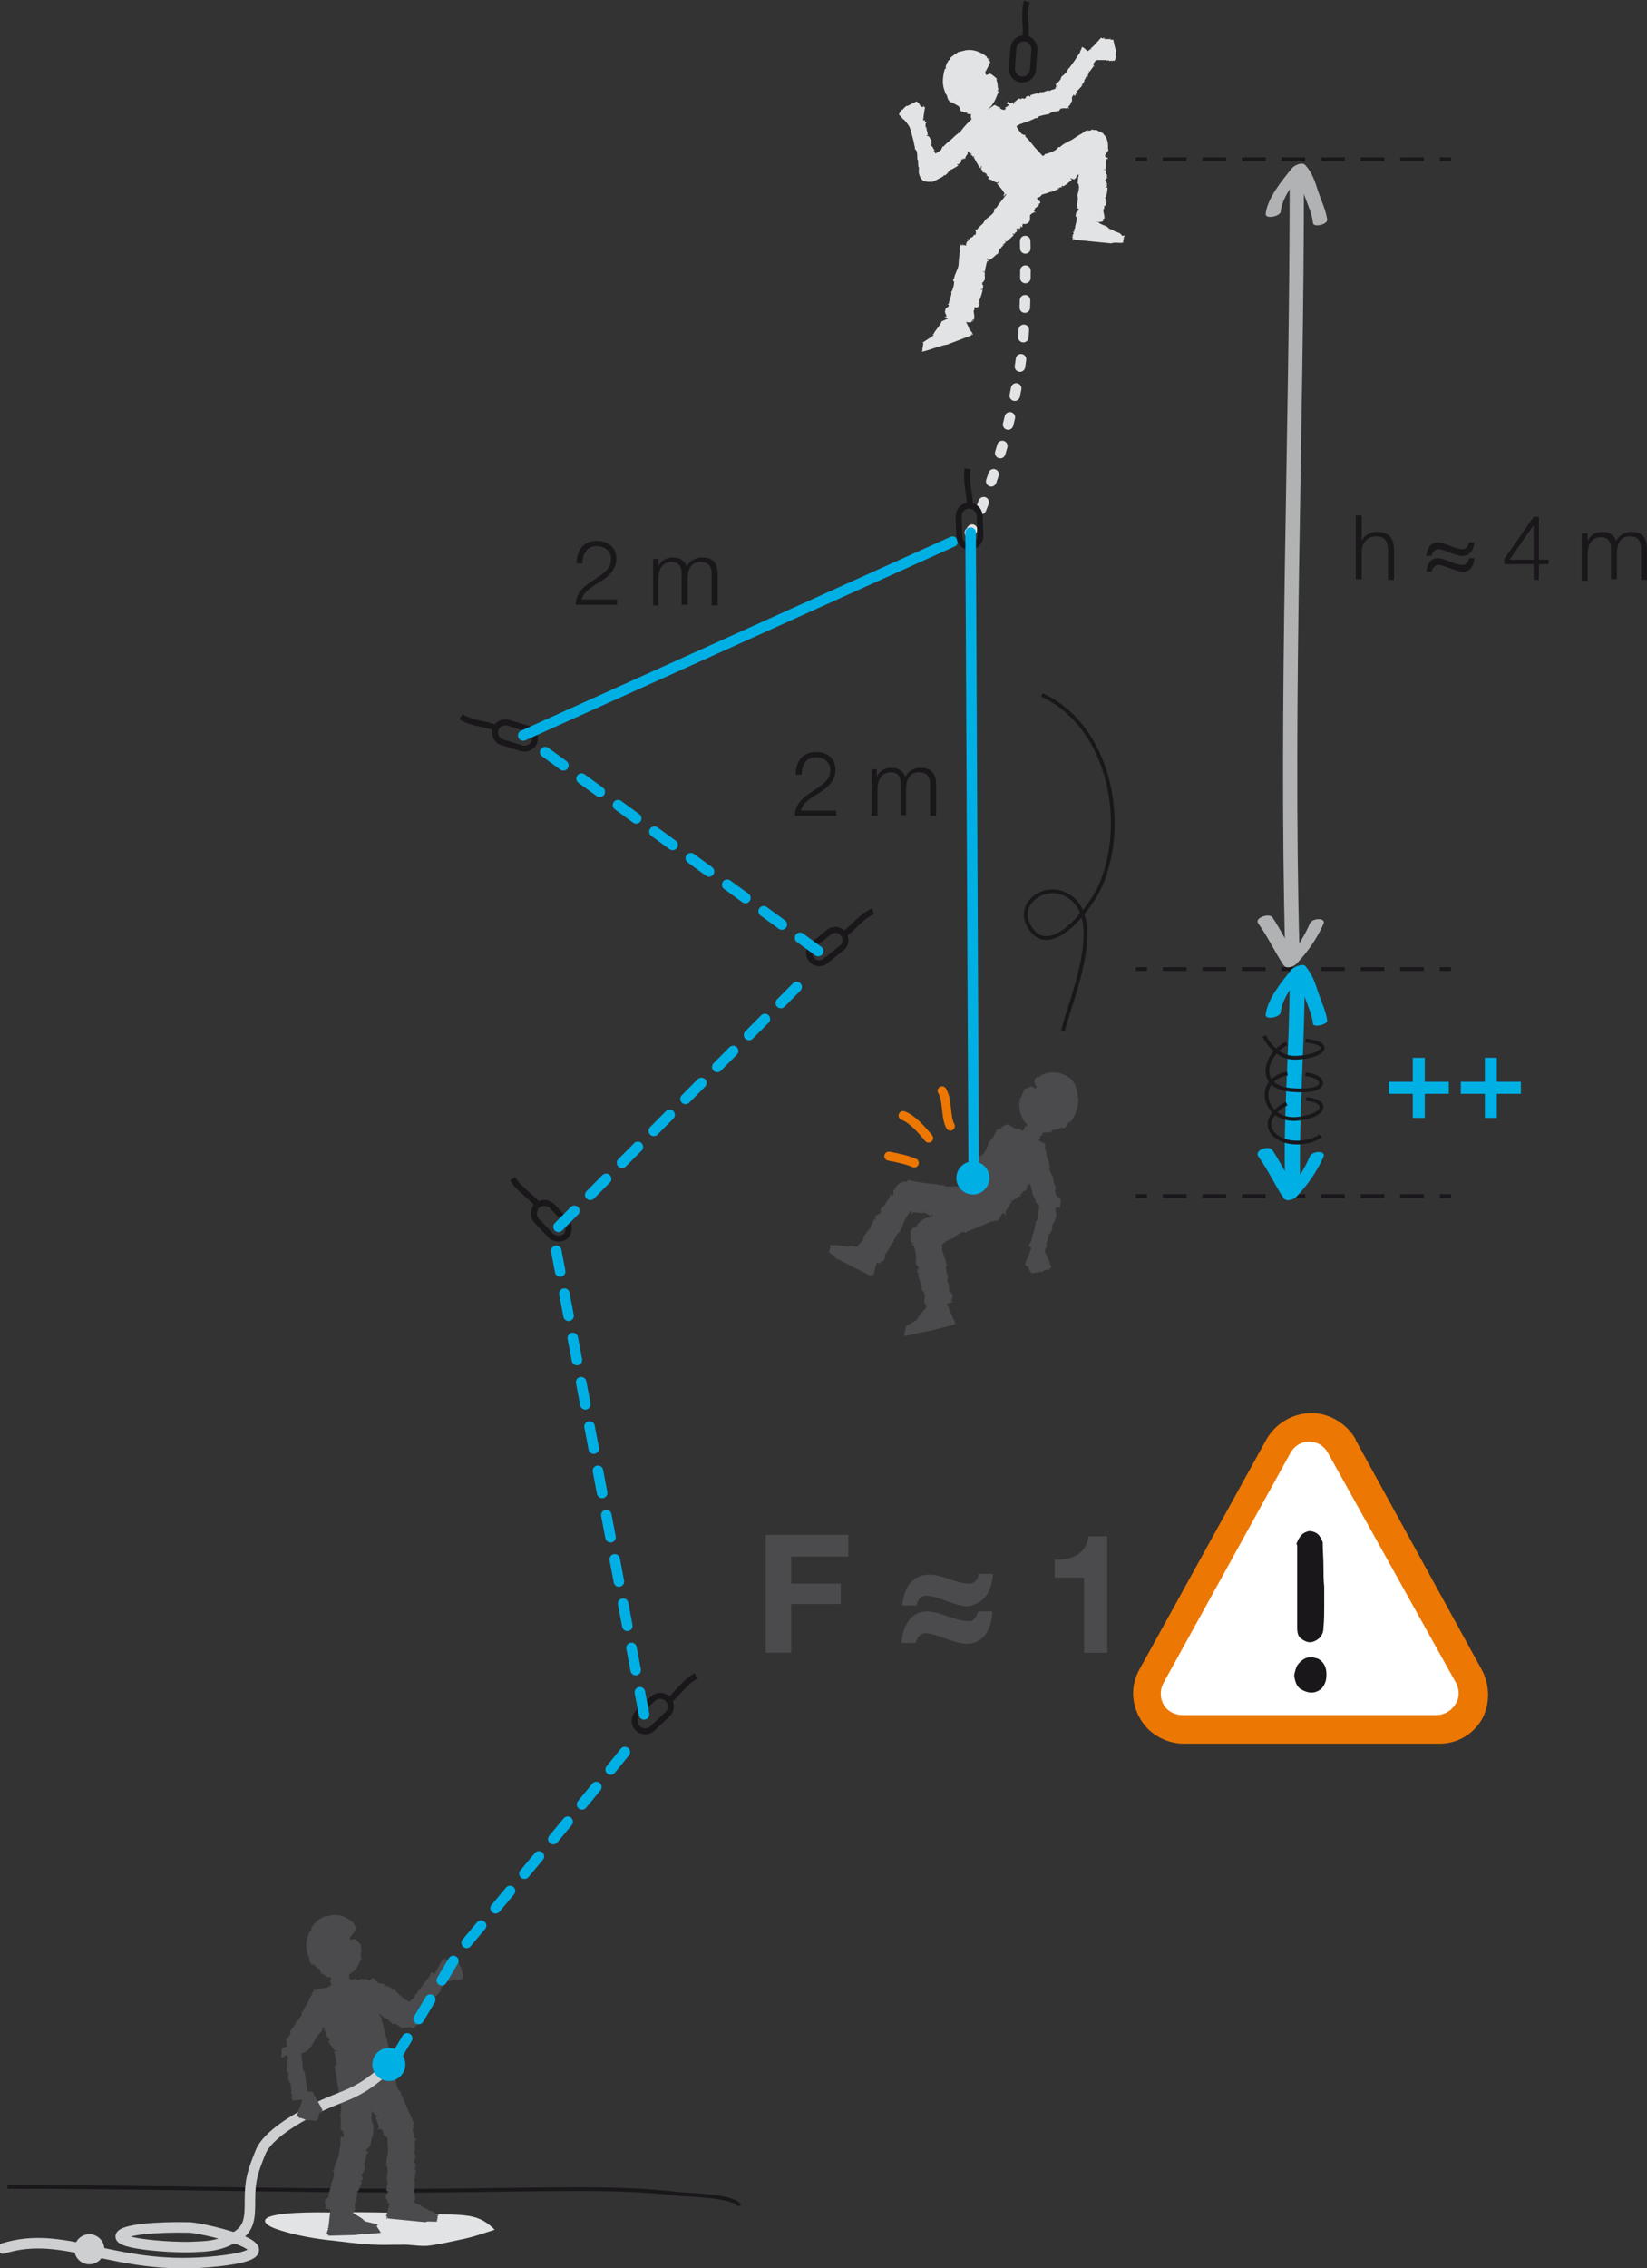 <?xml version="1.0" encoding="UTF-8"?>
<!-- Generator: Adobe Illustrator 28.2.0, SVG Export Plug-In . SVG Version: 6.00 Build 0)  -->
<svg xmlns="http://www.w3.org/2000/svg" xmlns:xlink="http://www.w3.org/1999/xlink" version="1.1" id="Calque_1" x="0px" y="0px" viewBox="0 0 219.4 301.9" style="enable-background:new 0 0 219.4 301.9;" xml:space="preserve">
<rect x="0" y="0" width="219.4" height="301.9" fill="#333333" stroke="none"/>
<style type="text/css">
	.st0{fill:none;stroke:#1A171B;stroke-width:0.5;}
	.st1{fill:#4B4B4D;}
	.st2{fill:#1A171B;}
	.st3{fill:none;stroke:#1A171B;stroke-width:0.8;}
	.st4{fill:none;stroke:#E2E3E4;stroke-width:1.4;stroke-linecap:round;stroke-linejoin:round;}
	.st5{fill:none;stroke:#E2E3E4;stroke-width:1.4;stroke-linecap:round;stroke-linejoin:round;stroke-dasharray:0.985,2.956;}
	.st6{fill:#E2E3E4;}
	.st7{fill:none;stroke:#00B0E5;stroke-width:1.4;stroke-linecap:round;stroke-linejoin:round;stroke-dasharray:3,3;}
	.st8{fill:#CECFD1;stroke:#CECFD1;stroke-width:0.8;stroke-miterlimit:10;}
	.st9{fill:none;stroke:#1A171B;stroke-width:0.5;stroke-miterlimit:10;}
	.st10{fill:#00B0E5;stroke:#00B0E5;stroke-width:0.8;stroke-miterlimit:10;}
	.st11{fill:none;stroke:#00B0E5;stroke-width:1.4;stroke-linecap:round;stroke-linejoin:round;}
	.st12{fill:none;stroke:#1A171B;stroke-width:0.5;stroke-dasharray:3.162,2.108;}
	.st13{fill:#B0B2B3;}
	.st14{fill:none;stroke:#CECFD1;stroke-width:1.4;stroke-linecap:round;stroke-linejoin:round;}
	.st15{fill:#00B0E5;stroke:#00B0E5;stroke-width:0.8;stroke-miterlimit:10;}
	.st16{fill:#EC7703;}
	.st17{fill:#FFFFFF;}
	.st18{fill:none;stroke:#EC7703;stroke-width:1.2;stroke-linecap:round;stroke-linejoin:round;stroke-miterlimit:10;}
	.st19{fill:#00B0E5;}
</style>
<path class="st0" d="M1,291.1c18,0,36,0.5,54.1,0.5c7.3,0,14.7-0.2,22-0.2c4.3,0,8.6,0.1,13,0.6c1.4,0.2,7.6,0.2,8.4,1.6"></path>
<path class="st1" d="M49,263.5c-0.2,0.1-0.2-0.1-0.3-0.1l-0.1,0.2l0,0l0,0l0,0c-0.1,0-0.1-0.1-0.2-0.1l0,0c-0.1,0-0.1,0-0.1-0.1h0.1  c-0.1,0-0.1,0-0.2,0l0,0c0,0-0.2,0-0.3,0.1c-0.1,0-0.2,0.1-0.3,0.2l0,0c0,0,0,0,0,0.1v-0.1c-0.1,0-0.3,0.2-0.4,0.4  c-0.1,0.2-0.2,0.4-0.2,0.5s0,0,0,0c0,0.1,0,0,0,0.1l0,0v0.1c0,0,0,0,0.1,0v0.1l0,0c0,0,0,0,0,0.1s0,0.3,0,0.4l0,0c0,0,0,0,0,0.1l0,0  c0,0.1,0.1,0.1,0.1,0.2l-0.1,0.1c0,0,0,0,0-0.1v0.1l0.1-0.1c0.1,0,0,0.1,0,0.1c-0.1,0.1-0.1,0-0.2,0c0,0,0,0.1,0.1,0.1  c0,0.1-0.1,0.1,0,0.1h0.1l0,0c0,0.1,0.1,0.1,0.2,0.1l0,0c0,0,0,0,0,0.1l0,0l0,0c0,0.1,0.1,0.1,0.1,0.1s0,0,0-0.1c0,0,0,0,0.1,0  l0.1,0.1h0.1c0.2,0.2,0.5,0.3,0.7,0.5l0,0c0.3,0.2,0.9,0.7,1.3,0.8c0,0.1,0.1,0.1,0.1,0.2c0,0,0-0.1,0.1-0.1c0.1,0.1,0,0,0.2,0.1  s0.9,0.7,1,0.8c0.2,0,0.2,0.1,0.3,0.1l0,0c0.1,0,0.6,0.5,0.7,0.6l0,0c0.1,0,0,0.1,0.1,0.2c0.1-0.1,0.2-0.1,0.2-0.1l0,0  c0.1,0,0.2,0,0.3,0v0.1c0.1,0,0.2,0.1,0.3,0.1c0.1,0.1,0.2,0.3,0.4,0.3v0.2l0,0c0,0,0.1-0.1,0.2-0.2l0,0l0,0c0.1,0,0.2,0,0.3,0l0,0  c0,0,0.1,0,0.2,0c0.1,0,0.2-0.1,0.2-0.1l0,0c0.1,0,0,0,0.1,0c0-0.1,0.1-0.1,0.2-0.1l0,0c0,0,0,0,0.1-0.1l0,0c0,0,0,0,0-0.1l0,0  c0.1-0.1,0.3-0.2,0.4-0.5c0.1-0.2,0.2-0.5,0.2-0.6c0,0,0,0.1-0.1,0.1v-0.1c0,0,0-0.1,0.1-0.2l0,0l0,0c0-0.2,0-0.1,0-0.2  s-0.1-0.1-0.1-0.2l0,0v-0.1l-0.1-0.1v-0.1c0,0,0,0,0-0.1l0,0c0-0.1-0.1-0.1-0.1-0.1l0,0c0,0,0,0,0-0.1l0,0l0,0l0,0l0,0l0,0l0,0  c0,0-0.1,0-0.1-0.1c0,0,0,0,0-0.1c-0.2-0.3-0.4-0.5-0.7-0.7l0,0c-0.1,0-0.2-0.1-0.3-0.1v-0.1c0,0.1-0.4-0.3-0.4-0.3l-0.1,0.1  c-0.1-0.1,0.1-0.1,0-0.2c-0.1,0.1-0.1-0.1-0.2-0.1c0,0,0,0,0-0.1c-0.1,0.1-0.1,0-0.1,0s0,0,0,0.1h-0.1c0,0,0-0.1,0.1-0.1  c-0.1-0.1-0.7-0.7-0.9-0.8c0,0.1,0.1,0.1,0,0.2c-0.1,0,0-0.1-0.1,0c0.1-0.1-0.1-0.1,0-0.3l-0.1,0.1v-0.1c-0.2-0.1-0.1,0-0.2-0.1  c-0.1-0.1-0.2,0-0.2-0.1v0.1c0-0.1-0.1,0-0.1-0.1c0,0-0.1-0.1-0.1,0c0-0.1,0-0.1,0-0.1s0-0.1-0.1,0v0.1c-0.1,0-0.1-0.1-0.2-0.1v0.1  c0,0-0.1-0.1,0-0.2h0.1c-0.1-0.1-0.1-0.1-0.2-0.1l0,0c-0.2,0-0.6-0.2-0.8-0.1v0.1h-0.1l0.2-0.2c-0.1-0.1-0.4-0.2-0.4-0.4  c0-0.1,0.1-0.1,0.1-0.1c-0.1,0-0.1,0.1-0.1,0c0,0,0-0.1,0.1-0.1c0,0,0,0-0.1,0c0,0.1-0.1,0.1-0.1,0.2l-0.1-0.1v-0.1  c0,0-0.2,0.1-0.2,0C49.2,263.7,49.1,263.7,49,263.5L49,263.5C49.1,263.5,49.1,263.5,49,263.5C49.1,263.5,49,263.5,49,263.5z"></path>
<path class="st1" d="M57.6,263.2l0.4-0.6h0.1l-0.1-0.2c0.2,0,0.8-1.5,1-1.6c0.1-0.1,0-0.1,0-0.1c0.1,0,0.3,0.1,0.4,0.1v-0.1h0.1  c0,0,0,0.1,0,0.2h0.1v-0.1c0,0,0.1,0.2,0.2,0.1c0.1-0.1,0.3-0.1,0.5-0.2l-0.1-0.1h0.1c0,0.1,0.1,0,0.1,0.1c0.2,0.1,0.3-0.1,0.4,0  l0.6,1.2h0.1c0,0,0,0.1-0.1,0.1l0.1,0.1c-0.1,0,0.2,0.6,0.1,0.6c0,0.1,0.1,0.1,0.1,0.1s0,0.6-0.1,0.6v0.1c0,0-0.1-0.1-0.2,0l0,0  c-0.1,0.1-0.2-0.1-0.3,0l0,0c0,0.1-0.1,0-0.2,0.1v-0.1c-0.1,0.1-0.1,0-0.2,0.1l-0.1-0.1c-0.3,0.1-1,0.3-1.3,0.3l-0.7,0.6"></path>
<path class="st1" d="M56,268.4L56,268.4C56,268.3,56.1,268.4,56,268.4c0-0.2,0.2-0.2,0.1-0.2c0,0,0,0,0.1,0c0-0.1,0,0,0-0.1l0,0V268  h0.1c0.1-0.1,0.7-0.6,0.8-0.7c-0.1,0-0.1,0-0.1,0c0-0.1,0.1,0,0-0.1c0.1,0.1,0.1,0,0.2,0l-0.1-0.1h0.1c0.1-0.2,0-0.1,0.1-0.2  s0-0.2,0.1-0.2h-0.1c0.1,0,0-0.1,0.1,0c0,0,0.1-0.1,0-0.1h0.1c0,0,0,0,0-0.1l0,0c0-0.1,0.1-0.1,0.1-0.1l0,0c0,0,0.1-0.1,0.1,0v0.1  c0.1-0.1,0.1-0.1,0.1-0.2l0,0c0-0.1,0.2-0.5,0.2-0.6h-0.1v-0.1c0,0,0.2,0.2,0.1,0.2c0.1-0.1,0.6-0.7,0.7-0.8c0.1,0,0.1,0.1,0.1,0.1  c0-0.1,0-0.1,0-0.1l0,0l0,0c0,0-0.1-0.1-0.2-0.1h0.1l0,0c0,0-0.1-0.1,0-0.2s0.2-0.2,0.3-0.3v0.1c0,0,0,0,0.1,0c-0.1,0,0-0.1,0-0.1  c0-0.2,0.1-0.2,0.1-0.3l-1.6-1.6c0,0,0,0,0.1,0h-0.1l0.1,0.1c0,0.1,0,0-0.1,0v-0.1c0,0-0.1,0-0.1,0.1c0,0-0.1-0.1-0.1,0v0.1l0,0  c-0.1,0,0,0.2-0.1,0.2l0,0l-0.1,0.1c0,0,0.1,0,0,0.1c-0.1,0-0.1,0.1-0.1,0.1v0.1c-0.2,0.1-0.7,0.8-0.8,1l0,0  c-0.2,0.3-0.7,0.8-0.8,1.1c-0.1,0-0.1,0.1-0.2,0.1c0,0,0.1,0,0,0.1s0,0-0.1,0.2s-0.7,0.7-0.8,0.8c0,0.1-0.1,0.2-0.2,0.3l0,0  c0,0.1-0.5,0.4-0.5,0.5l0,0c0,0.1-0.1,0-0.2,0.1c0.1,0.1,0.1,0.2,0.1,0.2l0,0c0,0,0,0.2-0.1,0.2l0,0c0,0.1-0.1,0.2-0.1,0.2  c-0.1,0.1-0.3,0.1-0.3,0.3h-0.2l0,0c0,0,1.4,1.4,1.8,1.5l0,0l0,0c0.1,0,0-0.1,0.1,0l0,0c0,0,0,0,0.1,0.1c0,0,0,0,0.1,0l0,0v-0.1  c0,0,0.1,0.1,0.1,0c0.2-0.2,0.5-0.3,0.7-0.6l0,0c0-0.1,0.1-0.1,0.1-0.2H56C55.7,268.8,56,268.4,56,268.4z"></path>
<path class="st1" d="M132.3,158.6L132.3,158.6L132.3,158.6L132.3,158.6z"></path>
<g>
	<g>
		<path class="st2" d="M180.6,68.6h0.8V72l0,0c0.3-0.7,1.1-1.2,2-1.2c1.7,0,2.3,0.9,2.3,2.4v4h-0.8v-3.9c0-1.1-0.3-1.9-1.6-1.9    c-1.2,0-1.9,0.9-1.9,2.1v3.6h-0.8V68.6z"></path>
		<path class="st2" d="M196.4,74.4c-0.1,0.9-0.5,1.7-1.5,1.7s-2.5-0.9-3.3-0.9c-0.5,0-0.8,0.5-0.9,0.9H190c0.1-0.9,0.5-1.8,1.5-1.8    s2.3,0.9,3.3,0.9c0.5,0,0.8-0.4,0.9-0.9h0.7V74.4z M196.4,72.2c-0.1,0.9-0.5,1.8-1.6,1.8c-1,0-2.4-0.9-3.2-0.9    c-0.5,0-0.8,0.5-0.9,0.9H190c0.1-0.9,0.5-1.8,1.5-1.8s2.3,0.9,3.3,0.9c0.5,0,0.8-0.4,0.9-0.9H196.4z"></path>
		<path class="st2" d="M200.4,74.4l3.9-5.6h0.7v5.7h1.3v0.6H205v2.1h-0.7v-2.1h-3.9L200.4,74.4L200.4,74.4z M204.3,74.5v-4.6l0,0    l-3.2,4.6H204.3z"></path>
		<path class="st2" d="M210.8,71h0.7v1l0,0c0.4-0.8,1-1.2,2-1.2c0.8,0,1.5,0.4,1.8,1.2c0.4-0.8,1.2-1.2,2-1.2c1.4,0,2.1,0.7,2.1,2.2    v4.2h-0.8V73c0-1-0.4-1.6-1.5-1.6c-1.3,0-1.7,1.1-1.7,2.2v3.5h-0.8V73c0-0.8-0.3-1.5-1.3-1.5c-1.3,0-1.8,1-1.8,2.3v3.5h-0.8V71    H210.8z"></path>
	</g>
</g>
<path class="st3" d="M137.6,9.3c-0.1,0.8-0.7,1.3-1.5,1.3l0,0c-0.8-0.1-1.3-0.7-1.3-1.5l0.2-2.7c0.1-0.8,0.7-1.3,1.5-1.3l0,0  c0.8,0.1,1.3,0.7,1.3,1.5L137.6,9.3z"></path>
<path class="st3" d="M136.6,5.1c0.2-1.6-0.3-3.4,0.2-4.9"></path>
<g>
	<g>
		<path class="st4" d="M136.4,20.7c0,0.2,0,0.3,0,0.5"></path>
		<path class="st5" d="M136.4,24.2c0.1,4.9,0.4,12.8,0,19.5c-0.5,9.8-4.4,21.1-6.3,25.5"></path>
		<path class="st4" d="M129.5,70.5c-0.1,0.2-0.2,0.3-0.3,0.4"></path>
	</g>
</g>
<path class="st6" d="M131.9,8.2L131.9,8.2l-0.1-0.1c-0.1-0.1-0.2-0.1-0.2-0.2l0.2,0.1c-0.1-0.1,0-0.1,0.1-0.1l-0.1-0.1  c0,0,0,0,0,0.1c-0.1,0-0.2-0.1-0.3-0.2s0-0.1-0.1-0.2c-0.8-0.6-1.8-1-2.8-0.8l0,0c-0.3,0.1-0.5,0.1-0.8,0.2c-0.1,0-0.1,0-0.1,0  s-0.3,0.2-0.6,0.4c-0.3,0.2-0.6,0.5-0.6,0.5l0.1,0.1c-0.2,0.2-0.1,0-0.3,0.2c0,0.2-0.3,0.4-0.2,0.5L126,8.7c0.1,0.1,0,0.1-0.1,0.2  c0,0,0,0,0.1,0c0,0.1,0,0.1,0,0.2c0,0.1-0.1,0.1-0.1,0c-0.1,0.2-0.3,1-0.3,1.8s0.4,1.6,0.5,1.9c0-0.1-0.1-0.2-0.1-0.3  c0.1,0.1,0.1,0.2,0.2,0.3c-0.1,0.1,0.1,0.3,0.1,0.5h0.1v0.1c0.5,0.5,0.3,0,0.7,0.4c0.3,0.2,0.5,0.2,0.6,0.4c0,0-0.1-0.1,0-0.1  c0,0.1,0.1,0.1,0.1,0.2c0.1,0,0.2,0.4,0.1,0.3c0,0.1,0.2,0.2,0.1,0.2c0.1,0,0.1,0.1,0.2,0.1l-0.1-0.1c0.3,0.1,0.4,0.2,0.6,0.2  l-0.1-0.1c0.1,0.1,0.3,0.1,0.3,0.2h-0.2c0.3,0.1,0.4,0.1,0.6,0.1h-0.1c0.1,0,0.6,0,1-0.1s0.7-0.3,0.8-0.4h-0.1  c0.1,0,0.1-0.1,0.1-0.1v0.3c0.2-0.1,0.8-0.4,1.2-1c0.4-0.5,0.6-1.2,0.7-1.4c0.1-0.2,0.1,0,0.1,0c0-0.2,0-0.1,0-0.3  c0,0,0.1,0,0.1,0.1c0-0.1,0-0.2,0-0.2c0,0.1-0.1,0-0.2,0.1c0-0.1,0-0.1,0-0.2h0.1c0-0.1-0.1-0.4-0.1-0.6c0-0.4-0.1-0.5-0.2-0.9  c0,0,0.1,0.1,0.1,0.2c0-0.1,0-0.1,0-0.2c0,0.1-0.1-0.2-0.1-0.1c-0.2-0.2-0.6-0.5-0.8-0.6c0,0-0.1,0-0.5,0.2  c-0.1-0.1-0.1-0.2-0.2-0.3C131.6,8.9,131.9,8.5,131.9,8.2z"></path>
<path class="st6" d="M129.1,14.3C129.2,14.3,129.2,14.3,129.1,14.3C129.2,14.3,129.1,14.3,129.1,14.3c0,0.3,0,0.5,0.1,0.6l0,0  c0,0,0,0.1,0.1,0.1h-0.1l0.1,0.2h0.1l-0.1,0.1c0.1,0,0,0.1,0.1,0.1l0,0c0.1,0,0,0,0,0l0,0l0,0h-0.1c0,0.1,0.1,0.5,0.2,0.6  c0.1,0,0,0,0.1-0.1c0.1,0,0,0,0.1,0c-0.1,0.1,0,0.1-0.1,0.1h0.1l0,0c0.1,0.1,0,0,0.1,0.1c0,0-0.2,0.1-0.3,0.1l0,0  c-0.1,0,0.1,0,0,0.1c0,0,0,0.1,0.1,0c0,0,0,0.1-0.1,0.1l0,0l0,0v0.1l0,0l0,0l0,0l0,0c1,0,2.1,0,2.9-0.6c-0.1-0.2-0.2-0.4-0.3-0.5  v-0.1H132c0-0.1,0,0-0.1-0.1s-0.2-0.5-0.2-0.6c-0.1,0-0.1-0.1-0.1-0.1l0,0c-0.1,0-0.1-0.4-0.1-0.4l0,0c-0.1,0,0-0.1,0-0.1  c-0.1,0-0.2,0-0.2,0l0,0c0,0-0.1-0.1-0.2-0.1h0.1c-0.1,0-0.1-0.1-0.1-0.1c0-0.1,0.1-0.2,0-0.2l0.1-0.1l0,0  C131.2,13.5,129.4,14.1,129.1,14.3L129.1,14.3L129.1,14.3C129.2,14.2,129.2,14.2,129.1,14.3L129.1,14.3  C129.2,14.2,129.1,14.2,129.1,14.3L129.1,14.3L129.1,14.3z"></path>
<path class="st6" d="M140.4,22.3c-0.1,0-0.2,0-0.2-0.1l0,0c0-0.2-0.3-0.1-0.3-0.3l0,0c0-0.1-0.1-0.1-0.1-0.2l-0.1,0.1  c0-0.1-0.1-0.1-0.1-0.3h-0.1c-0.2-0.3-1.1-1.3-1.4-1.6l0,0c-0.4-0.4-1-1.3-1.5-1.7c0-0.2,0-0.2-0.1-0.3c0,0.1-0.1,0.1-0.1,0.1  c-0.1-0.2-0.1,0-0.3-0.2c-0.3-0.2-0.9-1.3-1-1.6c-0.2,0-0.2-0.3-0.4-0.3l0,0c-0.1-0.1-0.5-1-0.7-1.1l0,0c-0.2-0.1,0-0.2,0-0.3  c-0.1,0.2-0.3,0.1-0.4,0.1l0,0c-0.1,0-0.3-0.1-0.4-0.2l0.1-0.1c-0.2,0-0.6-0.2-0.7-0.3c-0.1-0.2-1.1,0.8-1.4,0.7l-0.2-0.1l-1.6,1.3  c0,0-1,0.9-1.5,1.7l-0.1,0.1h0.1c0,0.1,0.1,0,0,0.1v-0.1c0,0.1-0.1,0.1-0.1,0.1v0.1c0,0,0,0,0-0.1c0.1,0,0.2,0,0.2,0.1  s-0.1,0.1-0.1,0.2c0.2,0.5,0.4,0.9,0.7,1.3c0,0,0,0-0.1,0c0.1,0.1,0.2,0.2,0.3,0.3c0,0.1-0.1,0.1-0.1,0.2c0.1-0.1,0.5,0.5,0.5,0.6  l0.2-0.1c0.1,0.1-0.2,0.2,0,0.3c0.2-0.2,0.1,0.2,0.2,0.1c0,0,0,0.1-0.1,0.1c0.1-0.1,0.1,0,0.1,0s0,0,0.1-0.1h0.1  c0,0.1-0.1,0.1-0.1,0.1c0.1,0.2,0.7,1.3,0.9,1.5c0.1-0.1,0-0.1,0.1-0.3c0.1,0,0,0.1,0.1,0.1c-0.2,0.2,0,0.2-0.1,0.4l0.1-0.1  l-0.1,0.1c0.3,0.1,0.1,0,0.2,0.3c0.1,0.1,0.3,0,0.3,0.2c0,0,0-0.1,0.1-0.1c-0.1,0.1,0.1,0,0,0.1c0,0,0.1,0.1,0.2,0  c-0.1,0.1,0,0.2-0.1,0.2c0,0,0,0.1,0.1,0.1v-0.1c0.1,0.1,0,0.3,0.2,0.2v-0.1c0.1,0.1,0.1,0.1,0,0.3h-0.1c0.1,0.1,0.1,0.2,0.3,0.2  l0,0c0.2,0,0.8,0.5,1,0.4l0.1-0.1h0.2c0,0-0.4,0.3-0.4,0.2c0.1,0.2,1,1.1,1,1.4c0,0.1-0.2,0.2-0.2,0.2c0.1,0.1,0.1-0.1,0.2,0  l-0.1,0.1c0,0,0,0.1,0.1,0c0-0.1,0.2-0.2,0.2-0.3l0.1,0.1L134,26c0,0,0.3-0.2,0.3,0c0.1,0.2,0.2,0.3,0.3,0.5c0,0-0.1,0-0.2,0  c0,0,0,0,0,0.1c0.1-0.1,0.1,0,0.1-0.1c0.3-0.1,0.2,0.3,0.4,0.2l0.6-0.6c0.1,0.1,0.6,0.4,1,0.5c0.5,0.1,1,0.1,1.2,0  c-0.1,0-0.2,0-0.2,0c0.1,0,0.1,0,0.2-0.1c0.1,0.1,0.2,0,0.3,0v-0.1h0.1c0.4-0.2,0.1,0,0.4-0.2c0.2-0.1,0.2-0.2,0.3-0.3  c0,0-0.1,0,0,0l0.1-0.1c0,0,0.2-0.2,0.1-0.2c0,0,0.2-0.1,0.1,0l0.1-0.1h-0.1c0.1-0.1,0.2-0.2,0.2-0.3h-0.1c0.1-0.1,0.1-0.2,0.2-0.2  v0.1c0.1-0.1,0.1-0.2,0.1-0.4l0,0c0-0.1,0.1-0.4,0-0.6c0-0.3-0.1-0.5-0.1-0.6v0.1c0,0,0-0.1-0.1-0.1c0,0,0.2,0,0.2,0.1  c0-0.1-0.1-0.5-0.4-0.9l0.6-0.6v0.1c0-0.1,0-0.1,0-0.2l-0.1,0.1c-0.1,0,0.1-0.1,0-0.2c0.1-0.1,0.2,0,0.2,0c0-0.1,0-0.2-0.1-0.1  C140.2,22.4,140.4,22.4,140.4,22.3z"></path>
<path class="st6" d="M122.9,17v-0.7h-0.1l0.2-0.1c-0.1-0.1,0.2-1.7,0.2-1.8s0.1-0.1,0.1-0.1c-0.1,0-0.3-0.1-0.3-0.2h0.1  c0,0,0-0.1-0.1,0c0,0.1-0.1,0.1-0.1,0.2l-0.1-0.1h0.1c0,0-0.2,0.1-0.2,0c-0.1-0.1-0.2-0.3-0.3-0.4h0.1c0,0,0,0,0-0.1  c0,0.1-0.1,0-0.1,0c-0.2,0-0.2-0.2-0.3-0.2l-1.2,0.6V14v0.1h-0.2c0.1,0-0.5,0.4-0.4,0.5c-0.1,0-0.1,0-0.2,0l-0.3,0.5  c0,0.1-0.1,0.1-0.1,0.1s0.1,0,0.1,0.1l0,0c0,0.1,0.2,0.1,0.2,0.2l0,0c0,0.1,0.1,0.1,0.1,0.2c0,0,0-0.1,0.1,0c0,0.1,0.1,0.1,0.1,0.2  h0.1c0.2,0.2,0.7,0.8,0.8,1l0.2,0.8"></path>
<path class="st6" d="M144.8,6.9l0.5-0.4l0.1,0.1c0,0-0.1-0.3-0.1-0.2c0.2,0,1.2-1.2,1.3-1.3c0.1-0.1,0-0.1,0-0.1  c0.1,0,0.3,0.2,0.4,0.1V5h0.1c0,0,0,0.1,0,0.2h0.1V5.1c0,0,0.1,0.2,0.2,0.1c0.1,0,0.3,0,0.5,0c0,0,0-0.1-0.1-0.1h0.1  c0,0.1,0.1,0,0,0.1c0.1,0.2,0.3,0,0.4,0.1l0.3,1.3h0.1c0,0-0.1,0.1-0.1,0l0.1,0.2c-0.1,0,0,0.6-0.1,0.6c0,0.1,0.1,0.1,0.1,0.1  s-0.2,0.6-0.2,0.5c0,0,0,0.1-0.1,0.1c0,0-0.1-0.1-0.2,0l0,0c-0.1,0.1-0.2-0.1-0.3,0l0,0c0,0-0.1,0-0.2,0V8c-0.1,0-0.1,0-0.2,0.1  L147.4,8c-0.3,0-1.1,0-1.3,0l-0.8,0.4"></path>
<path class="st6" d="M125.4,42.8c0.1,0.2-1,1.4-1,1.6c0,0.1-0.2,0.1-0.2,0.1c0.1,0.1,0.1,0,0.2,0.1h-0.1c0,0,0,0.1,0.1,0.1  c0-0.1,0.2-0.1,0.2-0.2l-1.7,1.1h-0.1c0,0,0.2,0,0.2,0.1c0,0.2-0.2,0.8-0.1,1h-0.1v0.1c0.1-0.1,0.1,0.1,0.1,0c0.3,0,3-1,3.2-0.9  l3.4-1.3v0.1v-0.1h-0.1c-0.1-0.1,0.1-0.1,0-0.1c0.1,0,0.1,0,0.2,0.1c0-0.1,0-0.2-0.1-0.1c0-0.1,0.1,0,0.1-0.1  c-0.1,0-0.2-0.1-0.1-0.1l0,0c0-0.2-0.2-0.1-0.2-0.3l0,0c0-0.1-0.1-0.1-0.1-0.2c0,0-0.1,0.1-0.1,0s-0.1-0.2,0-0.3H129  c-0.1-0.3-0.8-1.5-1-1.9l0,0"></path>
<path class="st6" d="M146.3,29.6L146.3,29.6h-0.2c0,0,0.4,0,0.3,0c-0.1,0.2,1.2,0.5,1.2,0.7c0,0.1,0.8,0.4,0.8,0.4  c-0.1,0.1,0.6,0.2,0.6,0.3h0.1c0,0,0.4,0.3,0.3,0.3c0.4,0.3,0.1-0.1,0.4,0.1v0.1h0.1c0,0-0.3,0-0.2,0.2c0,0.2-0.1,0.4-0.1,0.6  c0.1,0,0.1,0,0.1-0.1v0.1c-0.1-0.1-0.1,0.1-0.1,0c-0.2,0.1-1.4-0.1-1.5,0.1l-5.1-0.5V32c-0.1,0-0.1-0.1,0-0.1h0.1  c0.1-0.1-0.1,0,0-0.1c-0.1,0-0.1,0.1-0.2,0.1c0-0.1-0.1-0.2,0.1-0.2c0-0.1-0.1,0-0.2-0.1c0-0.1,0.2-0.1,0.1-0.2l0,0  c-0.1-0.2,0.2-0.2,0.1-0.4l0,0c-0.1-0.1,0-0.1,0-0.2c0,0,0.1,0.1,0.1,0s0-0.2,0-0.3l0.1-0.1c0-0.4,0.3-1.2,0.3-1.5l0,0"></path>
<path class="st6" d="M133.3,33.1c-0.1,0,0.4-0.5,0.4-0.5l-0.1-0.1c0.1-0.1,0.2,0.1,0.2,0c-0.1-0.2,0.2-0.1,0.1-0.2h0.1  c-0.1-0.1,0-0.1,0-0.1s0,0-0.1,0v-0.1c0.1,0,0.1,0.1,0.1,0.1c0.2-0.1,1-0.8,1.1-1c-0.1,0-0.1,0.1-0.2,0c0-0.1,0.1,0,0-0.1  c0.2,0.1,0.1-0.1,0.3,0.1l-0.1-0.1h0.1c0.1-0.3,0-0.1,0.2-0.2c0.1-0.1,0-0.3,0.1-0.3c0,0-0.1,0-0.1-0.1c0.1,0.1,0-0.1,0.1-0.1  c0,0,0.3,0.1,0.1,0c0.1,0,0.2,0,0.2,0.1c0,0,0.1,0,0.1-0.1h-0.1c0.1-0.1,0.2-0.1,0.2-0.2h-0.1c0-0.1,0.1-0.1,0.2,0v0.1  c0.1-0.1,0.1-0.1,0.1-0.3l0,0c0-0.2,0.4-0.7,0.3-0.9h-0.1V29l0.2,0.3c0.1-0.2,0.9-1,1.1-1c0.1,0,0.1,0.1,0.1,0.1  c0-0.1-0.1-0.1,0-0.2l0.1,0.1c0,0,0.1,0,0-0.1c-0.1,0-0.1-0.1-0.2-0.2l0.1-0.1l0.1,0.1c0,0-0.1-0.2,0-0.3c0.2-0.1,0.3-0.2,0.4-0.4  v0.1c0,0,0,0,0.1,0c-0.1,0,0-0.1,0-0.1c-0.1-0.2,0.2-0.2,0.2-0.4l-2.8-2.8h0.1h-0.1l0.1,0.1c0,0.1-0.1,0-0.1,0c-0.1-0.1,0-0.1,0-0.2  c0,0-0.1,0-0.1,0.1c-0.1,0-0.1-0.1-0.2-0.1c0,0.1,0,0.2-0.1,0.2l0,0c-0.2,0,0,0.3-0.2,0.3l0,0c-0.1,0-0.1,0.1-0.2,0.1  c0,0,0.1,0,0.1,0.1c-0.1,0-0.1,0.1-0.2,0.1v0.1c-0.2,0.2-0.8,0.9-1,1.2l0,0c-0.3,0.4-0.9,1.1-1.2,1.6c-0.1,0-0.2,0.1-0.3,0.1  c0.1,0,0.1,0.1,0.1,0.1c-0.2,0.2,0,0.1-0.1,0.3c-0.1,0.3-1,0.9-1.2,1.1c0,0.2-0.2,0.2-0.2,0.4l0,0c-0.1,0.1-0.7,0.6-0.8,0.8l0,0  c0,0.2-0.1,0-0.3,0.1c0.1,0.1,0.1,0.3,0.1,0.3l0,0c0,0.1,0,0.3-0.1,0.4l-0.1-0.1c0,0.1-0.2,0.2-0.2,0.3c-0.1,0.1-0.4,0.1-0.5,0.4  l-0.3-0.1l0,0c0,0,0.1,0.1,0.2,0.2c0,0.1-0.1,0.1-0.1,0.1l0,0c-0.1,0.1-0.1,0-0.1,0.1s-0.1,0.2-0.1,0.2s0,0.1,0,0v0.1l0,0  c0,0,0,0,0,0.1l0,0c0,0.1-0.1,0.5,0,0.8c0.1,0.4,0.3,0.7,0.4,0.8l-0.1-0.1c0.1,0,0.1,0.1,0.1,0.1c0,0.1,0.1,0.1,0.1,0.2l0,0l0,0  c0.2,0.2,0.1,0,0.3,0.2c0.1,0.1,0.2,0.1,0.3,0.1l0,0c0,0,0.1,0,0.1,0.1c0,0,0.1,0.1,0.1,0l0.1,0.1h0.1l0,0c0.1,0,0.2,0.1,0.2,0l0,0  c0.1,0,0.1,0,0.2,0h-0.1c0.1,0,0.2,0,0.3,0l0,0c0.1,0,0.2-0.1,0.4-0.1c0.2-0.1,0.3-0.2,0.3-0.3h-0.1c0,0,0,0,0-0.1v0.1  c0,0,0,0,0.1-0.1l0,0l0,0c0.1,0,0-0.1,0.1,0l-0.1,0.1c0.1,0,0.1,0,0.1,0.1h0.1c0,0,0,0-0.1,0v-0.1c0.1,0,0.1,0.1,0.2,0.1  c0.4-0.2,0.7-0.5,1-0.8c0,0,0,0,0,0.1c0.1-0.1,0.2-0.2,0.2-0.3C133.2,33,133.2,33.1,133.3,33.1z"></path>
<path class="st6" d="M145.4,17.3c0,0-0.2,0.1-0.3,0.1H145l0,0l0,0c0,0-0.1,0-0.1,0.1c0-0.1,0-0.1,0.1-0.2c-0.1,0-0.1,0-0.1,0.1  c-0.1,0-0.1-0.1-0.1-0.1s0,0.2-0.1,0.1l0,0c-0.2-0.1-0.1,0.2-0.3,0.2l0,0c-0.1,0-0.1,0.1-0.2,0l0.1,0.1c-0.1,0-0.1,0.1-0.2,0v0.1  c-0.3,0.1-1,0.6-1.3,0.8l0,0c-0.4,0.2-1.3,0.6-1.6,1c-0.1-0.1-0.2,0-0.3,0c0.1,0,0.1,0.1,0,0.1c-0.2,0.1,0,0.1-0.2,0.2  c-0.2,0.2-1.2,0.6-1.5,0.6c0,0.2-0.3,0.2-0.3,0.3l0,0c-0.1,0.1-0.9,0.3-1,0.4l0,0c-0.1,0.2-0.1,0-0.3,0c0.1,0.2,0,0.3,0,0.3l0,0  c0,0.1-0.1,0.3-0.2,0.3v-0.1c0,0.1-0.2,0.2-0.3,0.2c-0.2,0-0.5,0-0.6,0.2l-0.2-0.2l0,0c0,0,1.4,3.3,2,3.8v0.1l0,0  c0.1,0,0.1-0.1,0.1,0h-0.1c0.1,0,0.1,0.1,0.1,0.1h0.1l0,0c0,0,0-0.1,0.1-0.1s0.1,0.1,0.2,0.1c0.4-0.1,0.8-0.2,1.2-0.4c0,0,0,0,0,0.1  c0.1-0.1,0.2-0.1,0.3-0.2l0.1,0.1c-0.1-0.1,0.5-0.3,0.6-0.3l-0.1-0.2c0.1-0.1,0.1,0.2,0.2,0.1c-0.1-0.2,0.2-0.1,0.2-0.2  c0,0,0.1,0,0.1,0.1c0-0.1,0-0.1,0.1-0.1c0,0,0,0-0.1-0.1l0.1-0.1l0.1,0.1c0.2,0,1-0.7,1.2-0.9c-0.1-0.1-0.1,0-0.2-0.1  c0-0.1,0.1,0,0.1-0.1c0.1,0.2,0.1,0,0.3,0.2v-0.1l0.1,0.1c0.2-0.2,0-0.1,0.2-0.2c0.1-0.1,0.1-0.3,0.2-0.2l-0.1-0.1  c0.1,0.1,0-0.1,0.1,0c0,0,0.1-0.1,0-0.2c0.1,0.1,0.2,0.1,0.1,0.1h0.1h-0.1c0.1-0.1,0.2,0,0.2-0.1h-0.1c0.1,0,0.1-0.1,0.2,0.1v0.1  c0.1-0.1,0.2-0.1,0.2-0.2l0,0c0-0.2,0.5-0.6,0.6-0.8l-0.1-0.1v-0.1c0,0,0.1,0.4,0.1,0.3c0.2-0.1,1.1-0.6,1.3-0.6  c0.1,0,0.1,0.2,0.1,0.2c0.1-0.1,0-0.1,0.1-0.2V22c0,0,0.1,0,0-0.1c-0.1,0-0.1-0.2-0.2-0.2h0.1v0.1c0,0-0.1-0.3,0-0.3  c0.2,0,0.3-0.1,0.5-0.2c0,0.1,0,0.1,0,0.1s0,0,0.1,0c-0.1-0.1,0-0.1,0-0.1c0-0.3,0.2-0.1,0.3-0.3l-0.1-0.1c0,0,0,0,0.1-0.1  c0,0,0,0,0.1,0c0,0,0.1-0.1,0.2-0.3c0.1-0.1,0.2-0.3,0.2-0.3l0,0c0.1-0.1,0.1,0,0.1-0.1s0.1-0.2,0-0.3v-0.1v-0.1l0,0c0,0,0,0,0-0.1  l0,0c0-0.1,0-0.5-0.1-0.8c-0.1-0.4-0.3-0.7-0.4-0.7l0.1,0.1c-0.1,0-0.1-0.1-0.1-0.1c0-0.1-0.1-0.1-0.1-0.2l0,0l0,0  c-0.3-0.2-0.1,0-0.3-0.2c-0.1-0.1-0.2-0.1-0.3-0.1l0,0c0,0-0.1,0-0.1-0.1h-0.1l-0.1-0.1H146l0,0c-0.1,0-0.2,0-0.3,0l0,0  c-0.1,0-0.1,0-0.2,0h0.1C145.5,17.2,145.4,17.2,145.4,17.3L145.4,17.3z"></path>
<path class="st6" d="M130.5,40.4h-0.2C130.3,40.3,130.5,40.4,130.5,40.4c-0.2-0.2,0.1-0.3-0.1-0.3c0,0,0,0,0.1,0c-0.1,0,0-0.1,0-0.1  s0,0-0.1,0v-0.1h0.1c0.1-0.2,0.4-1.1,0.4-1.4c-0.1,0-0.1,0.1-0.2,0.1c-0.1-0.1,0.1-0.1,0-0.1c0.2,0,0.1-0.1,0.3-0.1h-0.1h0.1  c-0.1-0.3-0.1-0.1,0-0.3c0-0.1-0.2-0.2-0.1-0.3h-0.1c0.1,0-0.1-0.1,0.1-0.1c0,0,0-0.1-0.1-0.1c0.1,0,0.1-0.1,0.2,0v-0.1l0,0  c0-0.1,0.3-0.3,0.2-0.4l0.1,0.3c0-0.1-0.2-0.4-0.1-0.4v0.1c0-0.1,0-0.2,0-0.3l0,0c-0.1-0.1,0.1-0.5-0.1-0.6H131l-0.1-0.1  c0,0,0.4,0.1,0.3,0.1c0-0.2,0.2-1.2,0.3-1.4c0.1-0.1,0.2,0,0.2,0c0-0.1-0.1-0.1-0.1-0.1h0.1v-0.1c-0.1,0-0.2,0-0.3,0v-0.1h0.1  c0,0-0.2-0.1-0.2-0.2c0.1-0.1,0.1-0.3,0.1-0.5c0.1,0,0.1,0.1,0.1,0.1v-0.1c-0.1,0-0.1-0.1-0.1-0.1c-0.2-0.2,0-0.3-0.1-0.4l-3-0.7  v-0.1c-0.1,0-0.1,0.1-0.1,0.1h0.1c0,0.1-0.1,0-0.1,0.1c-0.1,0-0.1-0.1-0.1-0.2c0,0.1-0.1,0.1,0,0.1c-0.1,0-0.1,0-0.2,0  c0,0.1,0.1,0.1,0,0.2l0,0c-0.1,0.1,0.1,0,0,0.1l0,0c-0.1,0,0,0.1-0.1,0.2h0.1c-0.1,0.1,0,0.1-0.1,0.2l0.1,0.1  c-0.1,0.3-0.2,1.5-0.2,1.8l0,0c0,0.5-0.6,1.4-0.6,1.9c-0.1,0-0.1,0.2-0.2,0.2c0.1,0,0.1,0,0.1,0c-0.1,0.2,0.1,0,0.1,0.3  s-0.2,1.1-0.4,1.3c0.1,0.2,0,0.3,0,0.4l0,0c0,0.1-0.3,0.9-0.3,1l0,0c0.1,0.2-0.1,0.1-0.2,0.2c0.2,0,0.2,0.2,0.2,0.2l0,0  c0,0.1-0.4,0.3-0.4,0.4h-0.1c0.1,0.1,0,0.3,0,0.3c-0.1,0.1,0.1,0.4,0.2,0.7l-0.3,0.1l0,0c0,0,2.7,0.8,3.5,0.7h0.1v-0.1  c0.1-0.1,0-0.1,0.1-0.1v0.1c0-0.1,0.1,0,0.1,0s0-0.1,0.1-0.1c0,0,0,0-0.1,0l-0.1-0.1c0-0.1,0.2,0,0.2,0c0.2-0.4,0-0.9,0-1.3  c0,0,0,0,0.1,0c0-0.1,0-0.2,0-0.4h0.1C130.4,41.1,130.5,40.4,130.5,40.4z"></path>
<path class="st6" d="M147.4,26.8h-0.2c0-0.1,0.2,0,0.2-0.1c-0.2-0.1,0-0.2-0.1-0.2c0,0,0-0.1,0.1,0c-0.1,0,0-0.1-0.1-0.1  c0,0,0,0-0.1,0v-0.1h0.1c0.1-0.2,0.3-1.2,0.2-1.4c-0.1,0,0,0.1-0.2,0.1c-0.1-0.1,0-0.1-0.1-0.1c0.2,0,0.1-0.1,0.3-0.1h-0.1h0.1  c-0.1-0.3-0.1-0.1,0-0.3c0-0.1-0.2-0.2-0.1-0.3h-0.1c0.1,0-0.1-0.1,0-0.1c0,0,0-0.1-0.2-0.1c0.1,0,0.1-0.1,0.2,0v-0.1l0,0  c0-0.1,0.3-0.3,0.1-0.4l0.2,0.3c0-0.1-0.3-0.4-0.1-0.4v0.1c0-0.1,0-0.2-0.1-0.3l0,0c-0.1-0.1,0-0.5-0.2-0.6h-0.1l-0.1-0.1  c0,0,0.4,0.1,0.3,0.1c0-0.2,0-1.2,0.1-1.4c0.1-0.1,0.2,0,0.2,0c0-0.1-0.1,0-0.1-0.1h0.1V21c0,0-0.2,0-0.3,0v-0.1h0.1  c0,0-0.3-0.1-0.2-0.2c0.1-0.2,0-0.3,0.1-0.5c0.1,0,0.1,0,0.1,0.1v-0.1c-0.1,0-0.1-0.1-0.1,0c-0.2-0.1,0-0.3-0.1-0.4l-3-0.2v-0.1  c-0.1,0-0.1,0.1-0.1,0.1h0.1c0,0.1-0.1,0-0.1,0.1c-0.1,0-0.1-0.1-0.1-0.1c0,0.1-0.1,0.1,0,0.1c0,0-0.1,0-0.2,0c0,0,0.1,0.1,0.1,0.2  l0,0c-0.1,0.1,0.1,0,0,0.1l0,0c-0.1,0,0,0.1-0.1,0.2h0.1c-0.1,0.1,0,0.1-0.1,0.2l0.1,0.1c0,0.3,0,1.5,0,1.8l0,0  c0,0.5-0.4,1.4-0.3,1.9c-0.1,0.1-0.1,0.2-0.1,0.2h0.1c0,0.2,0.1,0,0.1,0.3c0.1,0.3-0.1,1.1-0.2,1.3c0.1,0.1,0,0.3,0.1,0.4l0,0  c0,0.1-0.2,0.9-0.1,1.1l0,0c0.1,0.1-0.1,0.1-0.1,0.2c0.2,0,0.3,0.1,0.3,0.2l0,0c0,0.1-0.3,0.3-0.3,0.4h-0.1c0.1,0.1,0,0.3,0,0.3  c-0.1,0.2,0.2,0.4,0.3,0.6l-0.3,0.1l0,0c0,0,2.8,0.4,3.5,0.2h0.1v-0.1c0-0.1-0.1-0.1,0-0.1v0.1c0-0.1,0.1,0,0.1,0s0-0.1,0.1-0.1  c0,0,0,0-0.1,0l-0.1-0.1c0-0.1,0.2,0,0.2-0.1c0.1-0.4-0.2-0.9-0.1-1.3c0,0,0,0,0.1,0c0-0.1,0-0.2,0-0.4h0.1  C147.3,27.5,147.4,26.8,147.4,26.8z"></path>
<path class="st6" d="M129.7,19.8c0-0.2,0.2-0.2,0.2-0.3l-0.1-0.2l0,0l0,0l0,0c0-0.1,0.1-0.1,0.1-0.1l0,0c0,0,0-0.1,0.1-0.1v0.1  c0-0.1,0.1-0.1,0.1-0.2l0,0c0,0,0-0.2,0-0.3c0-0.1,0-0.3-0.1-0.3l0,0c0,0,0,0,0-0.1h0.1c0-0.1-0.1-0.3-0.2-0.5  c-0.1-0.2-0.3-0.3-0.4-0.4l0,0c-0.1,0,0,0-0.1,0l0,0l0,0c0,0,0,0,0,0.1c0,0,0,0-0.1,0l0,0h-0.1c-0.1,0-0.2-0.1-0.4-0.1  c0,0,0,0,0.1,0c0,0,0,0-0.1,0c0,0-0.1,0,0,0c-0.1,0-0.2,0-0.2,0.1l-0.1-0.1c0,0,0,0,0.1,0h-0.1l0.1,0.1c0,0.1-0.1,0-0.1,0  c-0.1-0.1,0-0.1,0-0.2c0,0-0.1,0-0.1,0.1c-0.1,0-0.1-0.1-0.1-0.1s0,0.1-0.1,0.1l0,0c-0.1,0-0.1,0.1-0.1,0.2l0,0c0,0,0,0-0.1,0l0,0  l0,0c-0.1,0-0.1,0.1-0.2,0.1l0,0c0,0,0,0-0.1,0c0,0-0.1,0.1-0.1,0v0.1c-0.2,0.1-0.5,0.4-0.7,0.6l0,0c-0.3,0.3-0.9,0.7-1.2,1.1  c-0.1,0-0.2,0-0.2,0.1c0,0,0.1,0.1,0,0.1c-0.2,0.1,0,0-0.1,0.2s-0.9,0.6-1.1,0.7c0,0.2-0.2,0.2-0.2,0.3l0,0  c-0.1,0.1-0.6,0.4-0.7,0.5l0,0c0,0.1-0.1,0-0.2,0c0.1,0.1,0.1,0.2,0,0.2l0,0c0,0-0.1,0.2-0.1,0.3v-0.1c0,0.1-0.2,0.2-0.2,0.2  c-0.1,0.1-0.4,0.1-0.4,0.2l-0.2-0.1l0,0c0,0,0.1,0.1,0.2,0.2l0,0l0,0c0,0.1-0.1,0.1-0.1,0.2l0,0c0,0,0,0.1,0,0.2s0,0.3,0,0.3l0,0  c0,0.1,0,0,0,0.1c0.1,0,0,0.2,0.1,0.2l0,0c0,0,0,0,0,0.1l0,0l0,0l0,0c0,0.1,0.2,0.3,0.3,0.5c0.2,0.2,0.4,0.3,0.5,0.3  c0,0-0.1,0-0.1-0.1h0.1c0,0.1,0.1,0,0.1,0.1l0,0l0,0c0.2,0,0,0,0.2,0c0.1,0,0.1,0,0.2,0l0,0h0.1h0.1h0.1h0.1l0,0  c0.1,0,0.1,0,0.2-0.1l0,0c0,0,0,0,0.1,0l0,0l0,0l0,0l0,0l0,0l0,0l0.1-0.1c0,0,0,0,0.1,0c0.3-0.2,0.6-0.3,0.9-0.5l0,0  c0.1-0.1,0.1-0.1,0.2-0.2c0,0,0.1,0,0.1,0.1c-0.1,0,0.4-0.4,0.4-0.4l-0.1-0.1c0.1-0.1,0.1,0.1,0.2,0c-0.1-0.2,0.1-0.1,0.1-0.2  c0,0,0,0,0.1,0c0-0.1,0,0,0-0.1l0,0v-0.1l0.1,0.1c0.2-0.1,0.9-0.5,1-0.6c-0.1,0-0.1,0-0.2-0.1c0-0.1,0.1,0,0-0.1  c0.1,0.1,0.1,0,0.2,0.1v-0.1h0.1c0.1-0.2,0-0.1,0.2-0.2c0.1-0.1,0-0.2,0.1-0.2c0,0-0.1,0-0.1-0.1c0.1,0.1,0-0.1,0.1,0  c0,0,0.1-0.1,0-0.2c0,0,0.1,0,0.1,0.1h0.1l0,0c0.1-0.1,0.2,0,0.1-0.1h-0.1c0,0,0.1-0.1,0.2,0v0.1c0.1-0.1,0.1-0.1,0.1-0.2l0,0  c0-0.2,0.4-0.5,0.3-0.7l-0.1-0.1v-0.1c0,0,0.2,0.3,0.1,0.2c0.1-0.1,0.3-0.3,0.5-0.3c0.1,0,0.1,0.1,0.1,0.1c0-0.1,0-0.1,0-0.1v0.1  c0,0,0.1,0,0-0.1c0,0-0.1-0.1-0.2-0.2h0.1v0.1c0,0-0.1-0.2,0-0.2C129.4,20,129.5,19.9,129.7,19.8v0.1  C129.7,19.9,129.7,19.9,129.7,19.8C129.6,19.9,129.7,19.9,129.7,19.8z"></path>
<path class="st6" d="M124.5,21.6L124.5,21.6c-0.1-0.1,0,0,0-0.1c-0.1,0,0-0.1-0.1-0.2c0,0,0,0,0.1,0c-0.1,0,0,0,0-0.1l0,0v-0.1h0.1  c0-0.2,0-0.9-0.1-1c-0.1,0,0,0.1-0.1,0.1s0-0.1,0-0.1c0.1,0,0-0.1,0.1-0.2h-0.1l0,0c-0.1-0.2,0,0-0.1-0.2c0-0.1-0.1-0.1-0.1-0.2  c0,0,0,0-0.1,0c0.1,0-0.1-0.1,0-0.1c0,0,0-0.1-0.1-0.1l0.1-0.1v-0.1l0,0c0-0.1,0-0.1-0.1-0.2l0,0c0,0,0-0.1,0.1-0.1l0,0  c0-0.1,0-0.1-0.1-0.2l0,0c-0.1-0.1-0.2-0.5-0.4-0.5h-0.1l-0.1-0.1h0.2c0-0.1-0.2-0.9-0.2-1s0.1,0,0.1,0c0-0.1-0.1,0-0.1-0.1h0.1l0,0  c0,0-0.1,0-0.2,0.1v-0.1h0.1c0,0-0.2,0-0.1-0.1c0-0.1,0-0.2,0-0.4h0.1c0,0,0,0,0-0.1c-0.1,0,0,0-0.1,0c-0.2-0.1,0-0.2-0.1-0.3  l-2.2,0.3v-0.1v0.1h0.1c0,0.1,0,0,0,0.1c-0.1,0-0.1,0-0.1-0.1v0.1c0,0-0.1,0-0.1,0.1l0.1,0.1l0,0c0,0.1,0.1,0.1,0.1,0.2l0,0v0.1h0.1  c0,0.1,0,0.1,0,0.2h0.1c0,0.2,0.2,1,0.3,1.3l0,0c0.1,0.3,0.2,1,0.3,1.3c-0.1,0.1,0,0.1,0,0.2h0.1c0,0.2,0,0,0.1,0.2s0.1,0.9,0.1,1.1  c0.1,0.1,0.1,0.2,0.1,0.3l0,0c0,0.1,0,0.7,0.1,0.8l0,0c0.1,0.1,0,0.1,0,0.2c0.1,0,0.2,0,0.2,0.1l0,0c0,0,0.1,0.1,0.2,0.2h-0.1  c0.1,0.1,0.1,0.2,0.1,0.2c0,0.1-0.1,0.3,0,0.4l-0.1,0.1l0,0c0,0,1.9-0.2,2.3-0.5h0.1l0,0c0-0.1,0-0.1,0-0.1V23c0,0,0,0,0.1,0  c0,0,0,0,0-0.1l0,0c0,0-0.1,0-0.1-0.1s0.1,0,0.1-0.1c0-0.3,0-0.6,0-0.9l0,0c0-0.1,0-0.2-0.1-0.2h0.1C124.5,22,124.5,21.6,124.5,21.6  z"></path>
<path class="st6" d="M134.2,14.1c0,0.2-0.2,0.1-0.3,0.2l0.1,0.2l0,0l0,0l0,0c-0.1,0-0.1,0-0.1,0.1l0,0l-0.1,0.1l0,0  c-0.1,0.1-0.1,0.1-0.1,0.2l0,0c0,0-0.1,0.2-0.1,0.3s0,0.3,0,0.3l0,0c0,0,0,0,0,0.1l-0.1-0.1c0,0.1,0,0.3,0.1,0.5  c0.1,0.2,0.2,0.4,0.3,0.5c0,0.1,0,0,0,0c0.1,0.1,0,0,0.1,0.1l0,0l0,0c0,0,0,0,0-0.1c0,0,0,0,0.1,0.1l0,0h0.1  c0.1,0.1,0.2,0.1,0.3,0.2c0,0,0,0-0.1,0c0,0,0,0,0.1,0c0,0,0.1,0,0,0c0.1,0,0.2,0,0.2,0v0.1h-0.1h0.1v-0.1c0.1-0.1,0,0.1,0.1,0  c0,0.1,0,0.1-0.1,0.1h0.1c0,0,0,0.1,0.1,0.1l0.1-0.1l0,0c0.1,0,0.1-0.1,0.2-0.1l0,0c0,0,0,0,0.1,0l0,0l0,0c0,0,0.1,0,0.2,0  c0,0,0,0,0-0.1c0,0,0,0,0.1,0h0.1v-0.1c0.2-0.1,0.6-0.2,0.8-0.3l0,0c0.4-0.1,1.1-0.4,1.5-0.6c0.1,0.1,0.2,0,0.2,0v-0.1  c0.2,0,0-0.1,0.2-0.1c0.2-0.1,1.1-0.3,1.3-0.3c0.1-0.1,0.2-0.1,0.3-0.2l0,0c0.1-0.1,0.7-0.2,0.9-0.2l0,0c0.1-0.1,0.1,0,0.2,0  c0-0.1,0-0.2,0.1-0.2l0,0c0,0,0.1-0.2,0.2-0.2v0.1c0.1-0.1,0.2-0.1,0.3-0.1s0.4,0.1,0.5-0.1l0.2,0.2l0,0c0,0,0-0.1-0.1-0.3l0,0l0,0  c0.1-0.1,0.1-0.1,0.2-0.2l0,0c0,0,0.1-0.1,0.1-0.2c0.1-0.1,0.1-0.2,0.1-0.2l0,0c0-0.1,0,0,0.1-0.1c0-0.1,0-0.2,0-0.2l0,0v-0.1l0,0  c0,0,0,0,0-0.1l0,0c0-0.1,0-0.3-0.1-0.6c-0.1-0.2-0.3-0.4-0.4-0.5l0.1,0.1c0,0,0-0.1-0.1-0.1l-0.1-0.1l0,0l0,0c-0.2-0.1,0,0-0.2-0.1  c-0.1,0-0.2,0-0.2-0.1l0,0h-0.1h-0.1c0,0-0.1,0,0,0h-0.1l0,0c-0.1,0-0.1,0-0.2,0l0,0c0,0,0,0-0.1,0l0,0l0,0l0,0c0,0,0,0-0.1,0l0,0  l0,0c0,0-0.1,0-0.1,0.1l0,0c-0.3,0-0.7,0.1-1,0.2l0,0c-0.1,0.1-0.2,0.1-0.3,0.1l-0.1-0.1c0,0.1-0.5,0.2-0.5,0.2v0.1  c-0.1,0-0.1-0.1-0.2-0.1c0,0.2-0.2,0-0.2,0.1c0,0-0.1,0-0.1-0.1c0,0.1,0,0-0.1,0.1c0,0,0,0,0,0.1l-0.1,0.1c0,0-0.1-0.1,0-0.1  c-0.2,0-1,0.2-1.2,0.3c0,0.1,0.1,0,0.1,0.1s-0.1,0-0.1,0.1c-0.1-0.2-0.1,0-0.2-0.2v0.1v-0.1c-0.2,0.2,0,0.1-0.2,0.1  c-0.1,0-0.1,0.2-0.2,0.2c0,0,0.1,0,0,0.1c0-0.1-0.1,0.1-0.1,0c0,0-0.1,0-0.1,0.1c0-0.1-0.1-0.1-0.1-0.1h-0.1l0,0  c-0.1,0-0.2,0-0.2,0.1l0,0c-0.1,0-0.1,0-0.2-0.1l0,0c-0.1,0-0.1,0.1-0.2,0.1l0,0c-0.1,0.1-0.5,0.4-0.6,0.5l0.1,0.1l-0.1,0.1  c0,0-0.1-0.3,0-0.3c-0.2,0.1-0.4,0.2-0.6,0.1c-0.1,0,0-0.1-0.1-0.2c-0.1,0.1,0,0.1-0.1,0.1v-0.1c0,0-0.1,0,0,0c0,0,0.1,0.1,0.1,0.2  h-0.1v-0.1c0,0,0,0.2-0.1,0.2C134.6,14,134.4,14.1,134.2,14.1C134.3,14,134.3,14,134.2,14.1C134.3,14,134.3,14,134.2,14.1  C134.3,14,134.2,14,134.2,14.1z M140.9,11.7L140.9,11.7L140.9,11.7L140.9,11.7z"></path>
<path class="st6" d="M143.3,12.6L143.3,12.6C143.3,12.5,143.3,12.6,143.3,12.6c0-0.2,0.2-0.2,0.1-0.3c0,0,0,0,0.1,0c0-0.1,0,0,0-0.1  c0,0,0,0-0.1,0v-0.1h0.1c0.1-0.1,0.6-0.6,0.7-0.8c-0.1,0-0.1,0-0.1,0c0-0.1,0.1,0,0-0.1c0.1,0.1,0.1-0.1,0.2,0l-0.1-0.1h0.1  c0.1-0.2,0-0.1,0.1-0.2c0.1-0.1,0-0.2,0.1-0.2h-0.1c0.1,0,0-0.1,0.1-0.1c0,0,0.1-0.1,0-0.1h0.1c0,0,0,0,0-0.1l0,0  c0-0.1,0.1-0.1,0.1-0.2l0,0c0,0,0-0.1,0.1,0v0.1c0.1-0.1,0.1-0.1,0.1-0.2l0,0c0-0.1,0.2-0.5,0.2-0.6H145V9.4c0,0,0.2,0.2,0.1,0.2  c0.1-0.1,0.5-0.7,0.6-0.8c0.1,0,0.1,0.1,0.1,0.1c0-0.1,0-0.1,0-0.1l0,0l0,0c0,0-0.1-0.1-0.2-0.1l0.1-0.1l0,0c0,0-0.1-0.1,0-0.2  c0.1-0.1,0.2-0.2,0.2-0.3v0.1l0,0c-0.1,0,0-0.1,0-0.1c-0.1-0.2,0.1-0.2,0.1-0.3l-1.7-1.5l0,0h-0.1h0.1c0,0.1,0,0-0.1,0s0-0.1,0-0.1  s-0.1,0,0,0.1c0,0-0.1-0.1-0.1,0v0.1l0,0c-0.1,0,0,0.2-0.1,0.2l0,0c0,0,0,0.1-0.1,0.1h0.1c-0.1,0-0.1,0.1-0.1,0.1v0.1  c-0.1,0.2-0.6,0.9-0.7,1.1l0,0c-0.2,0.3-0.6,0.8-0.8,1.1c-0.1,0-0.1,0.1-0.2,0.1h0.1c-0.1,0.1,0,0-0.1,0.2s-0.6,0.7-0.8,0.8  c0,0.1-0.1,0.2-0.1,0.3l0,0c0,0.1-0.4,0.5-0.5,0.6l0,0c0,0.1-0.1,0-0.2,0.1c0.1,0.1,0.1,0.2,0.1,0.2l0,0c0,0,0,0.2-0.1,0.3l0,0  c0,0.1-0.1,0.2-0.1,0.2c-0.1,0.1-0.3,0.1-0.3,0.3H140l0,0c0,0,1.5,1.3,1.9,1.3l0,0l0,0c0.1,0,0-0.1,0.1,0l0,0c0,0,0,0,0.1,0  c0,0,0,0,0.1,0l0,0v-0.1c0,0,0.1,0.1,0.1,0c0.2-0.2,0.5-0.4,0.6-0.6l0,0c0-0.1,0.1-0.1,0.1-0.2h0.1C143,13,143.3,12.6,143.3,12.6z"></path>
<path class="st3" d="M75.4,162.5c0.5,0.5,0.5,1.4,0,2l0,0c-0.5,0.5-1.4,0.5-2,0l-1.9-2c-0.5-0.5-0.5-1.4,0-2l0,0  c0.6-0.5,1.4-0.5,2,0L75.4,162.5z"></path>
<path class="st3" d="M71.7,160.4c-1-1.2-2.6-2.1-3.4-3.5"></path>
<path class="st3" d="M86.9,230.1c-0.6,0.5-1.4,0.5-2-0.1l0,0c-0.5-0.6-0.5-1.4,0.1-2l2-1.9c0.6-0.5,1.4-0.5,2,0.1l0,0  c0.5,0.6,0.5,1.4-0.1,2L86.9,230.1z"></path>
<path class="st3" d="M89.1,226.4c1.2-1,2.2-2.6,3.6-3.3"></path>
<path class="st7" d="M52.7,273.9L61,260c0,0,23.7-28.2,24-29.1"></path>
<path class="st6" d="M53.3,298.8c1.3-0.1,2.7,0.3,4,0.1c1.4-0.2,2.7-0.5,4.1-0.8c1.6-0.3,2.9-0.8,4.5-1.3c-1.6-1.6-2.9-1.9-5.3-2  c-5.6-0.2-11.2-0.4-16.7-0.3c-0.7,0-8.5-0.2-8.6,1.1c0,0.9,2.9,1.5,3.5,1.7c2,0.5,4,0.8,6,1c2.4,0.3,5,0.6,7.4,0.5"></path>
<path class="st1" d="M52.2,274.2c0,0-0.2-0.1-0.1-0.2l0,0c0.1-0.2-0.2-0.2-0.1-0.4l0,0c0.1-0.1-0.1-0.1,0-0.2c0,0-0.1,0.1-0.1,0  c0.1-0.1,0-0.2,0.1-0.3h-0.1c0-0.4-0.4-1.7-0.5-2.1l0,0c-0.2-0.5-0.3-1.6-0.6-2.1c0.1-0.1,0.1-0.2,0.1-0.3c0,0.1-0.1,0.1-0.1,0  c0-0.3-0.1,0-0.2-0.3c-0.2-0.3-0.2-1.5-0.2-1.9c-0.2-0.1-0.1-0.3-0.2-0.4l0,0c-0.1-0.1-0.1-1.1-0.2-1.3l0,0  c-0.1-0.1,0.1-0.2,0.1-0.3c-0.2,0.1-0.3,0-0.4-0.1l0,0c0-0.1-0.3-0.2-0.3-0.3h0.1c-0.1-0.1-0.5-0.5-0.5-0.5c0-0.2-1.3,0.2-1.5,0  l-0.2-0.1l-2,0.5c0,0-1.3,0.3-2.1,0.9h-0.1v0.1c0,0.1,0.1,0.1,0,0.1v-0.1c0,0.1-0.1,0-0.2,0v0.1c0,0,0,0,0.1,0c0,0,0.2,0.1,0.1,0.1  c0,0.1-0.2,0.1-0.2,0.2c0,0.5-0.1,1,0,1.5c0,0,0,0-0.1,0c0.1,0.1,0.1,0.3,0.1,0.4s-0.1,0.1-0.2,0.1c0.1,0,0.2,0.7,0.2,0.7l0.2-0.1  c0,0.1-0.2,0.1-0.2,0.2c0.3,0,0,0.2,0.2,0.2c0,0,0,0.1-0.1,0.1c0.2,0,0.1,0.1,0.1,0.1s0,0,0.1,0l0.1,0.1c0,0.1-0.1,0.1-0.2,0.1  c0,0.3,0,1.5,0.2,1.7c0.1-0.1,0-0.1,0.2-0.2c0.1,0,0,0.1,0.1,0.1c-0.3,0.1,0,0.2-0.3,0.3h0.2l-0.1,0.1c0.2,0.3,0.1,0,0.1,0.3  c0.1,0.2,0.3,0.2,0.2,0.3c0,0,0.1-0.1,0.1,0c-0.1,0,0.1,0.1,0,0.1c0,0,0,0.2,0.2,0.1c-0.1,0.1-0.1,0.2-0.2,0.1v0.1v-0.1  c0,0.1-0.1,0.2,0.1,0.3l0.1-0.1c0,0.1,0,0.1-0.1,0.2l-0.1-0.1c0,0.1,0.1,0.2,0.2,0.3l0,0c0.2,0.1,0.5,0.8,0.7,0.8l0.1-0.1l0.1,0.1  c0,0-0.5,0.1-0.4,0.1c0.1,0.2,0.4,1.4,0.3,1.7c-0.1,0.1-0.2,0.1-0.2,0.1c0.1,0.1,0.2,0,0.2,0.1h-0.1v0.1c0-0.1,0.2-0.1,0.3-0.1v0.1  h-0.1c0,0,0.3,0,0.3,0.1c0,0.2,0.1,0.4,0.1,0.6c-0.1,0-0.1,0-0.2,0v0.1c0.1-0.1,0.1,0.1,0.1,0c0.3,0.1,0.1,0.3,0.3,0.4l0.8-0.2  c0.1,0.2,0.3,0.6,0.7,0.9s0.9,0.5,1.1,0.5l-0.2-0.1c0.1,0,0.1,0.1,0.2,0c0,0.1,0.2,0.1,0.3,0.2l0,0l0,0c0.4,0,0.1,0,0.5,0  c0.2,0,0.3-0.1,0.4-0.1c0,0-0.1,0,0,0c0,0,0.1-0.1,0.2,0c0,0,0.2-0.1,0.1-0.1c0,0,0.2,0,0.1,0c0,0,0.1,0,0.1-0.1h-0.1  c0.1-0.1,0.3-0.1,0.3-0.2h-0.1C50,277,50,277,50.1,277l-0.1,0.1c0.1-0.1,0.2-0.2,0.3-0.3l0,0c0-0.1,0.2-0.3,0.3-0.5s0.1-0.5,0.1-0.6  l-0.1,0.1c0-0.1,0-0.1,0-0.1l0.1,0.1c0-0.1,0.1-0.5,0-0.9l0.8-0.2v0.1c0.1,0,0.1-0.1,0-0.1h-0.2c-0.1-0.1,0.1-0.1,0.1-0.1  c0.1,0,0.2,0,0.2,0.1c0-0.1,0.1-0.2-0.1-0.2C52,274.2,52.2,274.3,52.2,274.2z"></path>
<path class="st1" d="M47.4,256.6L47.4,256.6v-0.1c-0.1-0.1-0.2-0.1-0.1-0.2l0.1,0.2c-0.1-0.1,0-0.1,0.1,0c0-0.1-0.1-0.1-0.1-0.2  c0,0,0,0,0,0.1c-0.1-0.1-0.2-0.1-0.2-0.2c-0.1-0.1,0-0.1-0.1-0.2c-0.7-0.7-1.7-1.2-2.7-1.1l0,0c-0.3,0-0.6,0.1-0.8,0.2  c-0.1,0-0.1,0-0.1-0.1c0,0-0.3,0.1-0.7,0.3c-0.3,0.2-0.6,0.4-0.6,0.4v0.1c-0.2,0.2-0.1,0-0.3,0.2c0,0.2-0.3,0.3-0.3,0.5l-0.1,0.1  c0,0.1-0.1,0.1-0.1,0.2c0,0,0,0,0.1,0c0,0.1,0,0.1-0.1,0.2s-0.1,0.1-0.1,0c-0.1,0.2-0.4,0.9-0.5,1.7c0,0.8,0.2,1.6,0.3,1.9  c0-0.1-0.1-0.3,0-0.3c0.1,0.1,0.1,0.2,0.1,0.3c-0.1,0.1,0.1,0.3,0,0.5h0.1v0.1c0.4,0.6,0.3,0,0.7,0.5c0.2,0.3,0.4,0.3,0.5,0.4V262  c0,0.1,0.1,0.1,0.1,0.2c0.1,0.1,0.1,0.4,0.1,0.3c0,0.1,0.2,0.2,0.1,0.2c0.1,0,0.1,0.1,0.2,0.1l-0.1-0.1c0.2,0.1,0.4,0.3,0.5,0.3  l-0.1-0.1c0.1,0.1,0.3,0.1,0.3,0.2h-0.2c0.3,0.1,0.4,0.1,0.6,0.1h-0.1c0.1,0,0.6,0,1,0s0.8-0.2,0.9-0.3h-0.1c0.1,0,0.1-0.1,0.2-0.1  v0.3c0.2-0.1,0.8-0.3,1.3-0.8s0.7-1.1,0.8-1.3c0.1-0.1,0.1,0,0.1,0c0-0.2,0-0.1,0-0.3c0,0,0.1,0,0.1,0.1c0-0.1,0.1-0.1,0-0.2  c-0.1,0.1-0.1,0-0.2,0c0-0.1,0-0.1,0.1-0.2l0,0c0,0-0.1-0.4,0-0.6c0.1-0.4,0-0.5-0.1-0.9c0,0,0.1,0.1,0.1,0.2c0-0.1,0-0.1,0-0.2  c0,0.1-0.1-0.2-0.1-0.1c-0.2-0.2-0.5-0.5-0.7-0.7c-0.1,0-0.1,0-0.6,0.1c-0.1-0.1-0.1-0.2-0.1-0.3C47.1,257.3,47.4,257,47.4,256.6z"></path>
<path class="st1" d="M44,262.4C44,262.4,44.1,262.4,44,262.4C44.1,262.4,44,262.4,44,262.4c0,0.3,0,0.4,0,0.6l0,0c0,0,0,0.1,0.1,0.1  H44l0.1,0.2h0.1c0,0-0.1,0-0.1,0.1c0.1,0,0,0.1,0.1,0.1c0,0,0,0-0.1,0c0.1,0,0,0,0,0l0,0l0,0H44c0,0.1,0,0.5,0.1,0.6  c0.1,0,0,0,0.1-0.1c0.1,0,0,0,0,0c-0.1,0,0,0.1-0.1,0.1h0.1l0,0c0.1,0.1,0,0,0.1,0.1c0,0-0.2,0-0.3,0.1l0,0c-0.1,0,0.1,0,0,0  c0,0,0,0.1,0.1,0l-0.1,0.1l0,0l0,0v0.1l0,0l0,0l0,0l0,0c1,0.1,2.1,0.2,3-0.3c-0.1-0.2-0.1-0.4-0.2-0.6c0.1,0,0-0.1,0-0.1h-0.1  c0-0.1,0,0-0.1-0.1s-0.1-0.5-0.1-0.6c-0.1,0-0.1-0.1-0.1-0.1l0,0c0-0.1,0-0.4-0.1-0.4l0,0c-0.1,0,0-0.1,0-0.1c-0.1,0-0.2,0-0.2,0  l0,0l-0.1-0.1h0.1c-0.1,0-0.1-0.1-0.1-0.1c0-0.1,0.1-0.2,0-0.2l0.1-0.1l0,0C46.1,261.7,44.2,262.1,44,262.4L44,262.4L44,262.4  C44,262.4,44.1,262.4,44,262.4L44,262.4L44,262.4L44,262.4L44,262.4z"></path>
<path class="st1" d="M46.9,294.4c0,0.2,1.5,0.9,1.5,1.1c0.1,0.1,0.2,0,0.2,0c-0.1,0.1-0.1,0-0.1,0.1h0.1v0.1c0,0-0.2,0-0.3-0.1  l2,0.5h0.1c0,0-0.2,0.1-0.2,0.2c0,0.2,0.5,0.7,0.5,0.9c0.1,0,0.1,0,0.1-0.1v0.1c-0.1-0.1-0.1,0.1-0.1,0c-0.2,0.1-3.1,0.2-3.3,0.3  l-3.6,0.1v0.1c-0.1,0-0.1-0.1,0-0.1h0.1c0-0.1-0.1,0-0.1-0.1c-0.1,0-0.1,0.1-0.1,0.1c0-0.1-0.1-0.1,0-0.2c0-0.1-0.1,0-0.2-0.1  c0-0.1,0.1-0.1,0.1-0.2l0,0c-0.1-0.2,0.2-0.2,0.1-0.4l0,0c-0.1-0.1,0-0.1,0-0.2c0,0,0.1,0.1,0.1,0c-0.1-0.1,0-0.2-0.1-0.2l0.1-0.1  c0-0.4,0.2-1.7,0.2-2.1l0,0"></path>
<path class="st1" d="M54.9,293L54.9,293h-0.2C54.7,293,55.1,293,54.9,293c0,0.2,1.3,0.5,1.3,0.7c0,0.1,0.8,0.4,0.8,0.4  c-0.1,0.1,0.6,0.2,0.6,0.3h0.1c0,0,0.4,0.3,0.3,0.3c0.4,0.3,0.1-0.1,0.4,0.1v0.1h0.1c0,0-0.3,0-0.2,0.2c0,0.2-0.1,0.4-0.1,0.6  c0.1,0,0.1,0,0.1-0.1v0.1c-0.1-0.1-0.1,0.1-0.1,0c-0.2,0.1-1.4-0.1-1.5,0.1l-5.1-0.5v0.1c-0.1,0-0.1-0.1,0-0.1h0.1  c0.1-0.1-0.1,0,0-0.1c-0.1,0-0.1,0.1-0.2,0.1c0-0.1-0.1-0.1,0.1-0.2c0-0.1-0.1,0-0.2-0.1c0-0.1,0.2-0.1,0.1-0.2l0,0  c-0.1-0.2,0.2-0.2,0.1-0.4l0,0c0-0.1,0-0.2,0-0.2s0.1,0.1,0.1,0s0-0.2,0-0.3l0.1-0.1c0-0.4,0.3-1.2,0.4-1.5l0,0"></path>
<path class="st1" d="M49.8,283.3c-0.1,0-0.1-0.6-0.1-0.7h-0.2c0-0.1,0.2,0,0.1-0.2c-0.2,0,0-0.2-0.1-0.2c0,0,0-0.1,0.1-0.1  c-0.1,0,0-0.1-0.1-0.1c0,0,0,0-0.1,0v-0.1h0.1c0-0.2,0.1-1.3,0.1-1.5c-0.1,0,0,0.1-0.2,0.1c-0.1-0.1,0-0.1-0.1-0.1  c0.2,0,0.1-0.1,0.3-0.2h-0.1h0.1c-0.1-0.3-0.1-0.1,0-0.3c0-0.1-0.2-0.2-0.1-0.3h-0.1c0.1,0-0.1-0.1,0-0.1c0,0,0.2-0.1,0.1-0.1  c0.1,0,0.1-0.1,0.2-0.1v-0.1l0,0c0-0.1,0.1-0.2,0-0.3h-0.1c0-0.1,0-0.1,0.1-0.2v0.1c0-0.1,0-0.2-0.1-0.3l0,0  c-0.2-0.1-0.3-0.8-0.5-0.9l-0.1,0.1l-0.1-0.1c0,0,0.4,0,0.3,0.1c0-0.2-0.1-1.3,0-1.5c0.1-0.1,0.2,0,0.2,0c0-0.1-0.1,0-0.1-0.1h0.1  V276c0,0-0.2,0-0.3,0v-0.1h0.1c0,0-0.2-0.1-0.2-0.2c0-0.2,0-0.4,0-0.5c0.1,0,0.1,0,0.1,0.1v-0.1c-0.1,0-0.1-0.1-0.1,0  c-0.2-0.1,0-0.3-0.2-0.4l-4,0.1v-0.1c-0.1,0-0.1,0.1,0,0.1h0.1c0,0.1-0.1,0-0.1,0.1c-0.1,0-0.1-0.1-0.1-0.1c0,0.1-0.1,0.1,0,0.1  c0,0.1-0.1,0-0.2,0.1c0,0,0.1,0.1,0.1,0.2l0,0c-0.1,0.1,0.2,0.2,0.1,0.3l0,0c-0.1,0,0,0.1,0,0.2h0.1c-0.1,0.1,0,0.1-0.1,0.2l0.1,0.1  c0,0.3,0.1,1.2,0.2,1.5l0,0c0.1,0.5,0.2,1.5,0.3,2c-0.1,0.1-0.1,0.2-0.1,0.3h0.1c0,0.2,0.1,0,0.1,0.3c0.1,0.3,0,1.4-0.1,1.6  c0.2,0.1,0,0.3,0.1,0.4l0,0c0.1,0.1-0.1,1,0,1.1l0,0c0.1,0.1-0.1,0.1-0.1,0.2c0.2,0,0.3,0.1,0.3,0.1l0,0c0,0.1,0.2,0.2,0.2,0.3h-0.1  c0.1,0.1,0.1,0.3,0.1,0.4c0,0.2-0.2,0.4-0.1,0.6l-0.2,0.1l0,0c0,0,0.1,0,0.3,0c0,0.1,0,0.1,0,0.1l0,0c0,0.1,0,0,0,0.2  c0.1,0,0.1,0.2,0.1,0.2v0.1c0,0,0,0,0.1,0.1l0,0c0,0,0,0,0.1,0.1l0,0c0.1,0.1,0.3,0.4,0.6,0.5c0.3,0.2,0.7,0.2,0.8,0.2  c0,0-0.1,0-0.1-0.1c0.1,0,0.1,0,0.1,0c0,0.1,0.1,0,0.2,0.1l0,0l0,0c0.3-0.1,0.1,0,0.3,0c0.1,0,0.2-0.1,0.3-0.1c0,0-0.1,0,0,0  c0,0,0.1-0.1,0.1,0l0.1-0.1h0.1c0,0,0.1,0,0.1-0.1l0,0c0.1-0.1,0.2-0.1,0.2-0.2l0,0c0.1,0,0.1-0.1,0.1-0.1v0.1  c0.1-0.1,0.1-0.1,0.2-0.2l0,0c0-0.1,0.1-0.2,0.2-0.4c0-0.2,0-0.3,0-0.4l0,0v-0.1l0.1,0.1v-0.1l0,0v-0.1c0-0.1-0.1-0.1,0-0.1v0.1  c0-0.1,0.1,0,0.1,0v-0.1c0,0,0,0-0.1,0l-0.1-0.1c0-0.1,0.1,0,0.2-0.1c0.1-0.4,0.2-0.8,0.1-1.3c0,0,0,0,0.1,0c0-0.1,0-0.2-0.1-0.4  C49.7,283.3,49.8,283.3,49.8,283.3z"></path>
<path class="st1" d="M55.1,283.3c0-0.1,0-0.2-0.1-0.3v-0.1l0,0l0,0c0,0,0,0,0-0.1c0.1,0,0.1,0,0.1,0.1c0-0.1,0.1-0.1-0.1-0.1  c0-0.1,0.1,0,0.2-0.1c0,0-0.2-0.1-0.1-0.1l0,0c0.1-0.2-0.2-0.1-0.1-0.3l0,0c0-0.1-0.1-0.1,0-0.2c0,0-0.1,0.1-0.1,0s0-0.1,0-0.2h-0.1  c-0.1-0.3-0.5-1.1-0.6-1.4l0,0c-0.2-0.4-0.5-1.3-0.8-1.8c0.1-0.1,0-0.2,0-0.3c0,0.1-0.1,0.1-0.1,0c-0.1-0.2-0.1,0-0.2-0.2  c-0.2-0.2-0.4-1.3-0.4-1.5c-0.2-0.1-0.1-0.3-0.3-0.4l0,0c-0.1-0.1-0.2-0.9-0.3-1l0,0c-0.1-0.1,0-0.1,0-0.3c-0.2,0.1-0.3,0-0.3-0.1  l0,0c0-0.1-0.2-0.2-0.3-0.3h0.1c-0.1-0.1-0.1-0.2-0.2-0.3c0-0.2,0.1-0.5-0.1-0.6l0.2-0.2l0,0c0,0-3.4,1-4,1.5h-0.1l0,0  c0,0.1,0.1,0.1,0,0.1V275c0,0.1-0.1,0-0.1,0v0.1c0,0,0,0,0.1,0c0,0,0.1,0,0.1,0.1s-0.1,0.1-0.1,0.1c0.1,0.4,0.1,0.8,0.2,1.2  c0,0,0,0-0.1,0c0.1,0.1,0.1,0.2,0.2,0.3l-0.1,0.1c0.1-0.1,0.3,0.6,0.3,0.6l0.2-0.1c0,0.1-0.2,0.1-0.1,0.2c0.2,0,0,0.2,0.2,0.2  c0,0,0,0.1-0.1,0.1c0.1,0,0.1,0,0.1,0.1c0,0,0,0,0.1,0l0.1,0.1l-0.1,0.1c0,0.2,0.6,1.1,0.7,1.3c0.1-0.1,0-0.1,0.1-0.2  c0.1,0,0,0.1,0.1,0.1c-0.2,0.1,0,0.1-0.2,0.3h0.1l-0.1,0.1c0.2,0.2,0.1,0,0.1,0.3c0.1,0.1,0.3,0.1,0.2,0.2c0,0,0.1-0.1,0.1,0  c-0.1,0,0.1,0.1,0,0.1c0,0,0,0.1,0.2,0.1c-0.1,0-0.1,0.1-0.2,0.1v0.1v-0.1c0.1,0.1,0,0.2,0.1,0.2v-0.1c0,0.1,0.1,0.1-0.1,0.2  l-0.1-0.1c0,0.1,0.1,0.2,0.2,0.2l0,0c0.2,0.1,0.5,0.6,0.7,0.7l0.1-0.1l0.1,0.1l-0.4,0.1c0.1,0.2,0.5,1.2,0.5,1.4  c0,0.1-0.2,0.1-0.2,0.1c0.1,0.1,0.1,0,0.2,0.1h-0.1c0,0,0,0.1,0.1,0.1c0-0.1,0.2-0.1,0.3-0.1v0.1h-0.1c0,0,0.3,0,0.3,0.1  c0,0.2,0.1,0.3,0.1,0.5c-0.1,0-0.1,0-0.1,0v0.1c0.1-0.1,0.1,0,0.1,0c0.3,0,0.1,0.3,0.3,0.3l0.2-0.1c0,0,0,0.1,0.1,0.1c0,0,0,0,0,0.1  c0,0,0.1,0.1,0.2,0.2c0.1,0.1,0.3,0.2,0.3,0.2l0,0c0.1,0.1,0,0.1,0.1,0.1s0.2,0.1,0.2,0.1s0.1,0,0,0h0.1l0,0h0.1l0,0  c0.1,0,0.5,0.1,0.8,0c0.4-0.1,0.7-0.2,0.8-0.3c0,0-0.1,0.1-0.2,0c0-0.1,0.1,0,0.1-0.1c0.1,0,0.1-0.1,0.2-0.1l0,0l0,0  c0.2-0.2,0,0,0.2-0.2c0.1-0.1,0.1-0.2,0.1-0.3l0,0c0,0,0-0.1,0.1-0.1c0,0,0.1-0.1,0-0.1c0,0,0.1-0.1,0.1,0v-0.1l0,0  c0-0.1,0.1-0.2,0-0.3l0,0c0-0.1,0-0.1,0.1-0.2v0.1C55.1,283.4,55.1,283.3,55.1,283.3L55.1,283.3z"></path>
<path class="st1" d="M47.6,292.2h-0.2c0-0.1,0.2,0,0.2-0.1c-0.2-0.1,0.1-0.2,0-0.2c0,0,0,0,0.1,0c-0.1,0,0-0.1,0-0.1s0,0-0.1,0v-0.1  h0.1c0.1-0.2,0.5-1.1,0.5-1.4c-0.1,0-0.1,0.1-0.2,0.1c-0.1-0.1,0.1-0.1,0-0.1c0.2,0,0.1-0.1,0.3-0.1h-0.1h0.1c-0.1-0.3,0-0.1,0-0.3  c0-0.1-0.1-0.2-0.1-0.3h-0.1c0.1,0-0.1-0.1,0.1-0.1c0,0,0-0.1-0.1-0.1c0.1,0,0.1-0.1,0.2,0v-0.1l0,0c0-0.1,0.3-0.3,0.2-0.4l0.1,0.3  c0-0.1-0.2-0.4,0-0.4v0.1c0-0.1,0-0.2,0-0.3l0,0c-0.1-0.1,0.1-0.5-0.1-0.6h-0.1l-0.1-0.1c0,0,0.4,0.1,0.3,0.1c0-0.2,0.2-1.2,0.3-1.4  c0.1-0.1,0.2,0,0.2,0c0-0.1-0.1-0.1-0.1-0.1h0.1v-0.1c-0.1,0-0.2,0-0.3,0v-0.1h0.1c0,0-0.2-0.1-0.2-0.2c0.1-0.2,0.1-0.3,0.2-0.5  c0.1,0,0.1,0.1,0.1,0.1v-0.1c-0.1,0-0.1-0.1-0.1-0.1c-0.2-0.2,0-0.3-0.1-0.4l-3-0.7v-0.1c-0.1,0-0.1,0.1-0.1,0.1h0.1  c0,0.1-0.1,0-0.1,0.1c-0.1,0-0.1-0.1-0.1-0.2c0,0.1-0.1,0.1,0,0.1c-0.1,0-0.1,0-0.2,0c0,0,0.1,0.1,0,0.2l0,0c-0.1,0.1,0.1,0,0,0.1  l0,0c-0.1,0,0,0.1-0.1,0.2h0.1c-0.1,0.1,0,0.1-0.1,0.2l0.1,0.1c-0.1,0.3-0.2,1.5-0.3,1.8l0,0c-0.1,0.5-0.6,1.3-0.6,1.8  c-0.1,0-0.1,0.2-0.2,0.2c0.1,0,0.1,0,0.1,0c-0.1,0.2,0.1,0,0.1,0.3s-0.2,1.1-0.4,1.3c0.1,0.2,0,0.3,0,0.4l0,0c0,0.1-0.3,0.9-0.3,1  l0,0c0.1,0.2-0.1,0.1-0.2,0.2c0.2,0,0.2,0.2,0.2,0.2l0,0c0,0.1-0.4,0.3-0.4,0.4h-0.1c0.1,0.1,0,0.3,0,0.3c-0.1,0.1,0.1,0.4,0.2,0.7  l-0.3,0.1l0,0c0,0,2.7,0.9,3.5,0.8h0.1v-0.1c0.1-0.1,0-0.1,0.1-0.1v0.1c0-0.1,0.1,0,0.1,0s0,0,0.1-0.1c0,0,0,0-0.1,0  c0,0-0.1-0.1,0-0.1c0-0.1,0.2,0,0.2,0c0.2-0.4,0-0.9,0.1-1.3c0,0,0,0,0.1,0c0-0.1,0-0.2,0-0.4c0.1,0,0.1,0,0.1,0  C47.4,292.9,47.6,292.2,47.6,292.2z"></path>
<path class="st1" d="M55.3,290.7h-0.2c0-0.1,0.2,0,0.2-0.1c-0.2-0.1,0-0.2-0.1-0.2c0,0,0-0.1,0.1-0.1c-0.1,0,0-0.1-0.1-0.1  c0,0,0,0-0.1,0v-0.1h0.1c0.1-0.2,0.2-1.2,0.2-1.4c-0.1,0,0,0.1-0.2,0.1c-0.1-0.1,0-0.1-0.1-0.1c0.2,0,0.1-0.1,0.3-0.2h-0.1h0.1  c-0.1-0.3-0.1-0.1,0-0.3c0-0.1-0.2-0.2-0.1-0.3h-0.1c0.1,0-0.1-0.1,0-0.1c0,0,0-0.1-0.2-0.1c0.1,0,0.1-0.1,0.2-0.1v-0.1l0,0  c0-0.1,0.2-0.4,0.1-0.4l0.2,0.3c0-0.1-0.3-0.4-0.1-0.4v0.1c0-0.1,0-0.2-0.1-0.3l0,0c-0.2-0.1,0-0.5-0.2-0.6l-0.1,0.1l-0.1-0.1  l0.4,0.1c0-0.2-0.1-1.2,0-1.4c0.1-0.1,0.2,0,0.2,0c0-0.1-0.1,0-0.1-0.1h0.1v-0.1c0,0-0.2,0-0.3,0v-0.1h0.1c0,0-0.3-0.1-0.2-0.2  c0-0.2,0-0.3,0-0.5c0.1,0,0.1,0,0.1,0.1v-0.1c-0.1,0-0.1-0.1-0.1,0c-0.2-0.1,0-0.3-0.2-0.4l-3-0.1v-0.1c-0.1,0-0.1,0.1-0.1,0.1h0.1  c0,0.1-0.1,0-0.1,0.1c-0.1,0-0.1-0.1-0.1-0.1c0,0.1-0.1,0.1,0,0.1c0,0.1-0.1,0-0.2,0.1c0,0,0.1,0.1,0.1,0.2l0,0  c-0.1,0.1,0.2,0,0,0.1l0,0c-0.1,0,0,0.1-0.1,0.2h0.1c-0.1,0.1,0,0.1-0.1,0.2l0.1,0.1c0,0.3,0.1,1.5,0.1,1.8l0,0  c0,0.5-0.3,1.4-0.2,1.9c-0.1,0.1-0.1,0.2-0.1,0.2h0.1c0,0.2,0.1,0,0.1,0.3c0.1,0.3,0,1.1-0.1,1.3c0.1,0.1,0,0.3,0.1,0.4l0,0  c0.1,0.1-0.1,0.9-0.1,1.1l0,0c0.1,0.1-0.1,0.1-0.1,0.2c0.2,0,0.3,0.1,0.3,0.2l0,0c0,0.1-0.3,0.3-0.3,0.4h-0.1  c0.1,0.1,0.1,0.3,0.1,0.3c0,0.2,0.2,0.4,0.3,0.6l-0.3,0.1l0,0c0,0,2.8,0.3,3.6,0h0.1v-0.1c0-0.1-0.1-0.1,0-0.1v0.1  c0-0.1,0.1,0,0.1,0s0-0.1,0.1-0.1c0,0,0,0-0.1,0l-0.1-0.1c0-0.1,0.2,0,0.2-0.1c0.1-0.4-0.2-0.9-0.2-1.3c0,0,0,0,0.1,0  c0-0.1,0-0.2-0.1-0.4h0.1C55.3,291.3,55.3,290.7,55.3,290.7z"></path>
<path class="st1" d="M40.9,273.5L40.9,273.5L40.9,273.5L40.9,273.5z"></path>
<path class="st1" d="M44.5,266.6c-0.1-0.2,0.1-0.2,0.1-0.3l-0.2-0.1l0,0l0,0l0,0c0-0.1,0-0.1,0-0.2l0,0v-0.1v0.1c0-0.1,0-0.1,0-0.2  l0,0c0,0,0-0.2-0.1-0.3c-0.1-0.1-0.1-0.2-0.2-0.3l0,0c0,0,0,0-0.1,0h0.1c0-0.1-0.2-0.2-0.4-0.4c-0.2-0.1-0.4-0.2-0.5-0.2s0,0,0,0  c-0.1,0,0,0-0.1,0l0,0H43c0,0,0,0,0,0.1h-0.1l0,0c0,0,0,0-0.1,0s-0.3,0-0.4,0.1l0,0c0,0,0,0-0.1,0l0,0c-0.1,0.1-0.1,0.1-0.2,0.1  l-0.1-0.1c0,0,0,0,0.1,0c0,0-0.1,0-0.1,0.1l0.1,0.1c0,0.1-0.1,0-0.1,0c-0.1,0,0-0.1,0-0.2c0,0-0.1,0-0.1,0.1c0,0-0.1-0.1-0.1,0v0.1  l0,0c-0.1,0-0.1,0.1-0.1,0.2l0,0c0,0,0,0-0.1,0l0,0l0,0c-0.1,0,0,0.1-0.1,0.1c0,0,0,0,0.1,0c0,0,0,0,0,0.1c0,0,0,0.1-0.1,0.1v0.1  c-0.2,0.2-0.3,0.5-0.4,0.8l0,0c-0.2,0.3-0.6,1-0.8,1.4c-0.1,0-0.1,0.1-0.2,0.1c0,0,0.1,0,0.1,0.1c-0.1,0.2,0,0,0,0.2  c-0.1,0.2-0.6,0.9-0.8,1c0,0.2-0.1,0.2-0.1,0.3l0,0c0,0.1-0.5,0.6-0.5,0.7l0,0c0,0.1-0.1,0-0.2,0.1c0.1,0.1,0.1,0.2,0.1,0.2l0,0  c0,0.1,0,0.2,0,0.3h-0.1c0,0.1-0.1,0.2-0.1,0.3c-0.1,0.1-0.3,0.2-0.3,0.4H38l0,0c0,0,0.1,0.1,0.2,0.2l0,0l0,0c0,0.1,0,0.2,0,0.3l0,0  c0,0,0,0.1,0,0.2s0.1,0.2,0.1,0.2l0,0c0,0.1,0,0,0,0.1c0.1,0,0.1,0.1,0.1,0.1l0,0c0,0,0,0,0.1,0.1l0,0l0,0l0,0  c0.1,0.1,0.2,0.3,0.5,0.4c0.2,0.1,0.5,0.2,0.6,0.2h-0.1h0.1c0,0,0.1,0,0.2,0.1l0,0l0,0c0.2-0.1,0,0,0.2,0c0.1,0,0.1-0.1,0.2-0.1l0,0  h0.1l0.1-0.1h0.1c0,0,0,0,0.1,0l0,0c0.1-0.1,0.1-0.1,0.1-0.1l0,0l0,0l0,0l0,0l0,0l0,0l0,0l0,0c0,0,0-0.1,0.1-0.1c0,0,0,0,0.1,0  c0.2-0.2,0.5-0.5,0.7-0.8l0,0c0-0.1,0.1-0.2,0.1-0.3h0.1c-0.1,0,0.2-0.5,0.3-0.5l-0.1-0.1c0.1-0.1,0.1,0.1,0.2,0  c-0.1-0.1,0.1-0.1,0-0.2c0,0,0,0,0.1,0c-0.1-0.1,0-0.1,0-0.1s0,0-0.1,0v-0.1c0,0,0.1,0,0.1,0.1c0.1-0.1,0.7-0.8,0.7-0.9  c-0.1,0-0.1,0.1-0.2,0c0-0.1,0.1,0,0-0.1c0.2,0.1,0.1-0.1,0.3,0l-0.1-0.1h0.1c0-0.2,0-0.1,0.1-0.2s0-0.2,0-0.2h-0.1  c0.1,0,0-0.1,0.1-0.1c0,0,0.1-0.1,0-0.1c0.1,0,0.1,0,0.1,0s0,0,0-0.1l0,0c0-0.1,0.1-0.1,0.1-0.2h-0.1c0,0,0-0.1,0.2,0v0.1  c0-0.1,0.1-0.1,0.1-0.2l0,0c0-0.1,0.2-0.6,0.1-0.8h-0.1V268l0.2,0.2c0.1-0.1,0.2-0.4,0.3-0.5c0.1,0,0.1,0.1,0.1,0.1  c0-0.1-0.1-0.1,0-0.1c0,0,0.1,0,0.1,0.1c0,0,0,0,0-0.1c0,0-0.1-0.1-0.2-0.1l0.1-0.1h0.1c0,0-0.1-0.1-0.1-0.2  C44.3,266.9,44.3,266.7,44.5,266.6v0.1C44.5,266.7,44.5,266.7,44.5,266.6C44.4,266.7,44.5,266.6,44.5,266.6z M40.8,272.6L40.8,272.6  L40.8,272.6L40.8,272.6z"></path>
<path class="st1" d="M55.3,264.9L55.3,264.9L55.3,264.9L55.3,264.9z"></path>
<ellipse class="st8" cx="11.9" cy="299.4" rx="1.6" ry="1.6"></ellipse>
<path class="st9" d="M138.8,92.5c9.1,4.2,11.5,17.2,7.7,25.6c-1.3,2.8-6.7,9.9-9.4,5.2c-1.7-2.9,1.7-5.5,4.5-4.4  c6.2,2.5,1,14.1,0,18.3"></path>
<path class="st1" d="M127.3,158.4c0.1,0,0.2,0,0.2-0.1l0,0c0-0.2,0.3-0.1,0.2-0.3l0,0c0-0.1,0.1-0.1,0.1-0.2l0.1,0.1  c0-0.1,0.1-0.1,0-0.3h0.1c0.2-0.3,1-1.4,1.2-1.7l0,0c0.3-0.4,0.9-1.4,1.3-1.8c-0.1-0.2,0-0.2,0-0.3c0,0.1,0.1,0.1,0.1,0.1  c0.1-0.2,0.1,0,0.3-0.2c0.3-0.2,0.8-1.4,0.8-1.7c0.2,0,0.2-0.3,0.4-0.3l0,0c0.1-0.1,0.5-1,0.6-1.1l0,0c0.2-0.1,0-0.2,0-0.3  c0.2,0.1,0.3,0.1,0.4,0l0,0c0.1,0,0.3-0.1,0.4-0.2l-0.1-0.1c0.2,0,0.6-0.3,0.7-0.3c0.1-0.2,1.2,0.7,1.4,0.6l0.2-0.1l1.7,1.1  c0,0,1.1,0.8,1.6,1.5l0.1,0.1l0,0c0,0.1-0.1,0.1,0,0.1v-0.1c0,0.1,0.1,0.1,0.1,0.1v0.1c0,0,0,0,0-0.1c-0.1,0-0.2,0-0.2,0.1  s0.1,0.1,0.1,0.2c-0.2,0.5-0.3,1-0.6,1.4c0,0,0,0,0.1,0c-0.1,0.1-0.2,0.2-0.3,0.3c0,0.1,0.1,0.1,0.1,0.1c-0.1-0.1-0.5,0.6-0.4,0.6  l-0.2-0.1c-0.1,0.1,0.2,0.2,0.1,0.3c-0.3-0.1-0.1,0.2-0.2,0.2c0,0,0,0.1,0.1,0.1c-0.1-0.1-0.1,0-0.1,0s0,0-0.1-0.1l-0.1,0.1  c0,0.1,0.1,0.1,0.1,0.1c-0.1,0.2-0.5,1.4-0.7,1.6c-0.1-0.1,0-0.1-0.1-0.3c-0.1,0,0,0.1-0.1,0.1c0.2,0.2,0,0.2,0.2,0.4l-0.1-0.1  l0.1,0.1c-0.3,0.2-0.1,0-0.2,0.3c-0.1,0.1-0.3,0.1-0.3,0.2l-0.1-0.1c0.1,0.1-0.1,0,0,0.1c0,0-0.1,0.2-0.2,0c0.1,0.1,0,0.2,0.1,0.2  c0,0,0,0.1-0.1,0.1v-0.1c-0.1,0.1,0,0.3-0.2,0.2v-0.1c0,0.1-0.1,0.1,0,0.2h0.1c-0.1,0.1-0.1,0.2-0.3,0.2l0,0c-0.2,0-0.7,0.6-1,0.5  l-0.1-0.1h-0.2l0.4,0.2c-0.1,0.2-0.8,1.2-0.9,1.5c0,0.1,0.2,0.1,0.2,0.2c-0.1,0.1-0.2,0-0.2,0l0.1,0.1c0,0,0,0.1-0.1,0  c0-0.1-0.2-0.2-0.3-0.3v0.1l0.1,0.1c0,0-0.3-0.1-0.3,0c-0.1,0.2-0.2,0.4-0.3,0.5c0.1,0,0.1,0,0.2,0v0.1c-0.1-0.1-0.1,0-0.1,0  c-0.3,0-0.2,0.3-0.4,0.3L132,162c-0.1,0.1-0.5,0.4-1,0.6c-0.5,0.2-1,0.2-1.2,0.1c0.1,0,0.2,0,0.2-0.1c-0.1,0-0.1,0-0.2,0  c-0.1,0.1-0.2,0-0.3,0.1v-0.1h-0.1c-0.4-0.2-0.1,0-0.4-0.2c-0.2-0.1-0.2-0.2-0.4-0.2c0,0,0.1,0,0,0l-0.1-0.1c0,0-0.2-0.1-0.1-0.1  c0,0-0.2-0.1-0.1,0l-0.1-0.1h0.1c-0.1-0.1-0.2-0.2-0.2-0.3h0.1c-0.1-0.1-0.1-0.1-0.2-0.2v0.1c-0.1-0.1-0.1-0.2-0.2-0.4l0,0  c0-0.1-0.1-0.4-0.1-0.6c0-0.3,0-0.5,0.1-0.6v0.1c0,0,0-0.1,0.1-0.1l-0.2,0.1c0-0.1,0.1-0.5,0.3-0.9l-0.7-0.5v0.1  c-0.1-0.1,0-0.1,0-0.2l0.1,0.1c0.1,0-0.1-0.1,0-0.1c-0.1-0.1-0.2,0-0.2,0C127.2,158.4,127.2,158.3,127.3,158.4  C127.5,158.5,127.3,158.5,127.3,158.4z"></path>
<path class="st1" d="M137.9,143.6L137.9,143.6l0.1-0.1c0.1-0.1,0.2-0.1,0.2-0.1l-0.2,0.1c0.1-0.1,0-0.1,0-0.1c0.1,0,0.1-0.1,0.2-0.1  c0,0,0,0,0,0.1c0.1,0,0.2,0,0.3-0.1c0.2-0.1,0-0.1,0.2-0.2c0.9-0.4,2-0.5,2.9-0.1l0,0c0.3,0.1,0.5,0.2,0.7,0.4c0.1,0,0.1,0,0.1,0  s0.3,0.2,0.5,0.5s0.4,0.6,0.4,0.6l-0.1,0.1c0.1,0.2,0.1,0,0.2,0.3c-0.1,0.2,0.2,0.4,0.1,0.6c0,0,0,0.1,0.1,0.1c-0.1,0.1,0,0.2,0,0.2  s0,0-0.1,0c0,0.1,0,0.1,0,0.2c0,0.1,0.1,0.1,0.1,0c0.1,0.2,0.1,1-0.2,1.8c-0.2,0.8-0.7,1.5-1,1.7c0-0.1,0.2-0.2,0.1-0.3  c-0.1,0.1-0.1,0.2-0.2,0.2c0.1,0.1-0.2,0.3-0.2,0.5H142v0.1c-0.6,0.4-0.3-0.1-0.8,0.2c-0.3,0.2-0.5,0.1-0.7,0.2c0,0,0.1-0.1,0-0.1  c0,0.1-0.1,0.1-0.2,0.1c-0.1,0-0.3,0.4-0.2,0.2c0,0.1-0.3,0.1-0.1,0.1c-0.1,0-0.2,0.1-0.2,0h0.1c-0.3,0-0.4,0.1-0.6,0.1l0.1-0.1  c-0.2,0-0.3,0-0.4,0.1h0.2c-0.3,0-0.4,0-0.6-0.1h0.1c-0.1,0-0.5-0.2-0.9-0.4s-0.6-0.5-0.7-0.6h0.1c0-0.1-0.1-0.1-0.1-0.2l-0.1,0.3  c-0.2-0.1-0.7-0.6-0.9-1.2c-0.3-0.6-0.3-1.3-0.3-1.5s-0.1,0-0.1,0c0-0.2,0.1-0.1,0.1-0.3h-0.1c0-0.1,0-0.2,0-0.2  c0,0.1,0.1,0.1,0.2,0.1c0-0.1,0-0.2,0-0.2h-0.1c0-0.1,0.2-0.4,0.3-0.6c0.1-0.4,0.2-0.5,0.4-0.8c0,0-0.1,0.1-0.2,0.1  c0,0,0.1-0.1,0.1-0.2c0,0.1,0.1-0.1,0.1,0c0.3-0.2,0.7-0.3,0.9-0.4c0,0,0.1,0,0.5,0.3c0.1-0.1,0.2-0.2,0.2-0.2  C137.9,144.4,137.7,144,137.9,143.6z"></path>
<path class="st1" d="M139.1,150.2C139,150.2,139,150.2,139.1,150.2c-0.1,0,0,0.1,0,0.1c-0.1,0.2-0.1,0.3-0.2,0.5l0,0  c-0.1,0-0.1,0.1-0.1,0.1s0,0,0.1,0.1l-0.2,0.2l-0.1-0.1c0,0,0.1,0.1,0,0.1c-0.1-0.1,0,0.1-0.1,0c0,0,0,0,0,0.1c-0.1,0,0,0,0,0l0,0  l0,0c0,0,0,0.1,0.1,0c0,0.1-0.2,0.5-0.3,0.5c0,0,0,0-0.1-0.1c-0.1,0,0,0-0.1,0c0.1,0.1,0,0.1,0.1,0.2h-0.1l0,0c-0.1,0-0.1,0-0.1,0.1  c0,0,0.2,0.1,0.3,0.2l0,0c0.1,0-0.1,0,0,0c0,0,0,0-0.1,0c0,0,0,0.1,0.1,0.1l0,0l0,0v0.1l0,0l0,0l0,0l0,0c-1-0.2-2-0.6-2.7-1.3  c0.1-0.2,0.3-0.3,0.4-0.4c0-0.1,0-0.1,0-0.1s0.1,0.1,0.1,0c0.1-0.1,0,0,0.1,0c0.1-0.1,0.3-0.5,0.3-0.6c0.1,0,0.1-0.1,0.2-0.1l0,0  c0.1,0,0.2-0.3,0.2-0.4l0,0c0.1,0,0-0.1,0-0.1c0.1,0.1,0.2,0.1,0.2,0l0,0c0,0,0.1,0,0.2,0l0,0c0.1,0,0.1-0.1,0.1-0.1  c0-0.1,0-0.2,0.1-0.2l-0.1-0.1l0,0c0,0,1.6,1,1.9,1.3L139.1,150.2L139.1,150.2C139,150.2,139,150.1,139.1,150.2L139.1,150.2  C139,150.2,139.1,150.1,139.1,150.2L139.1,150.2L139.1,150.2z"></path>
<path class="st1" d="M123.4,173.9c0.1,0.2-1.1,1.3-1.1,1.5c0,0.1-0.2,0.1-0.2,0.1c0.1,0.1,0.1,0,0.1,0.1h-0.1v0.1  c0-0.1,0.2-0.1,0.2-0.1l-1.7,1h-0.1c0,0,0.2,0,0.2,0.1c0,0.2-0.3,0.8-0.2,1h-0.1v0.1c0.1-0.1,0.1,0.1,0.1,0c0.3,0.1,3-0.7,3.2-0.6  l3.5-0.9v0.1v-0.1h-0.1c-0.1-0.1,0.1,0,0-0.1c0.1,0,0.1,0,0.2,0.1c0-0.1,0-0.2-0.1-0.1c0-0.1,0.1,0,0.1-0.1c0,0-0.2-0.1-0.1-0.2l0,0  c0-0.2-0.2-0.2-0.2-0.3l0,0c0-0.1-0.1-0.1,0-0.2c0,0-0.1,0.1-0.1,0s-0.1-0.2,0-0.3h-0.1c-0.1-0.3-0.7-1.6-0.8-1.9l0,0"></path>
<path class="st1" d="M114.7,166L114.7,166l0.1,0.1l-0.3-0.2c-0.1,0.2-1.3-0.2-1.4,0c-0.1,0.1-0.9-0.1-0.9-0.1c0,0.1-0.6-0.1-0.6,0  c0,0-0.1,0-0.1-0.1c0,0-0.5,0-0.4,0.1c-0.4,0-0.1-0.1-0.4-0.1l-0.1,0.1h-0.1c0,0,0.2,0.2,0.1,0.3c-0.1,0.2-0.1,0.5-0.2,0.6l0.9,0.6  c0,0,0,0.1-0.1,0.1c0.1,0,0,0.1,0.1,0.1c0.1,0.2,0.2-0.1,0.3,0.1l4.5,2.3c0,0,0,0.1-0.1,0.1c0.1,0,0.1-0.1,0.1-0.1l-0.1-0.1  c0-0.1,0.1,0,0.1-0.1c0.1,0,0.1,0.1,0.1,0.2c0-0.1,0.1-0.1,0-0.2c0.1,0,0.1,0.1,0.2,0c0-0.1-0.1-0.2,0-0.2l0,0  c0.2-0.1,0-0.3,0.1-0.4l0,0c0.1,0,0-0.2,0.1-0.2h-0.1c0.1-0.1,0.1-0.2,0.2-0.2l-0.1-0.1c0.2-0.3,0.4-1.1,0.5-1.5l0,0"></path>
<path class="st1" d="M123.8,162c0,0.1,0.6-0.2,0.6-0.3l0.1,0.1c0.1-0.1-0.1-0.2,0.1-0.2c0.2,0.2,0.2-0.1,0.3,0v-0.1  c0.1,0.1,0.1,0,0.1,0s0,0,0,0.1h0.1c0-0.1,0-0.1-0.1-0.1c0.2-0.2,1-0.8,1.2-0.8c0,0.1-0.1,0.1,0,0.2c0.1,0,0.1-0.1,0.1,0  c-0.1-0.2,0.1-0.1,0-0.3l0.1,0.1v-0.1c0.3,0,0.1,0,0.3-0.1c0.1-0.1,0.3,0.1,0.3,0c0,0,0,0.1,0.1,0.1c-0.1-0.1,0.1,0,0.1-0.1  c0,0,0-0.3,0-0.1c0-0.1,0.1-0.2,0-0.2c0,0,0-0.1,0.1,0v0.1c0.1,0,0.1-0.2,0.2-0.1v0.1c0.1,0,0.1,0,0.1-0.2h-0.1  c0.1-0.1,0.2-0.1,0.3-0.1l0,0c0.2,0.1,0.8-0.1,1-0.1v0.1h0.1l-0.2-0.3c0.2-0.1,1.2-0.6,1.3-0.7c0-0.1-0.1-0.2-0.1-0.2  c0.1,0,0.1,0.1,0.2,0l-0.1-0.1c0,0,0-0.1,0.1,0c0,0.1,0.1,0.2,0.1,0.3l0.1-0.1v-0.1c0,0,0.2,0.2,0.2,0.1c0.1-0.1,0.3-0.2,0.5-0.3  l-0.1-0.1c0,0,0.1,0,0.1-0.1c0,0.1,0.1,0,0.1,0.1c0.2,0.1,0.3-0.1,0.4-0.1l1.9,3.5c0,0,0.1,0,0.1-0.1c0,0,0,0.1-0.1,0.1L133,162  c-0.1,0,0,0.1-0.1,0.1c0,0.1,0.1,0.1,0.2,0.1c0,0-0.1,0.1-0.1,0c0,0.1,0.1,0.1,0,0.2c-0.1,0-0.2-0.1-0.2,0l0,0  c-0.1,0.2-0.3,0-0.3,0.1l0,0c0,0.1-0.1,0-0.2,0.1c0,0,0-0.1-0.1-0.1c0,0.1-0.1,0.1-0.1,0.2l-0.1-0.1c-0.3,0.2-1.1,0.5-1.4,0.6l0,0  c-0.4,0.2-1.3,0.6-1.8,0.7c0,0.1-0.1,0.2-0.2,0.2c0-0.1,0-0.1-0.1-0.1c-0.2,0.1,0-0.1-0.3,0s-1.2,0.7-1.3,0.9  c-0.2-0.1-0.3,0.1-0.4,0.1l0,0c-0.2,0-0.8,0.5-0.9,0.6l0,0c-0.2,0-0.1,0.1-0.2,0.2c-0.1-0.1-0.2-0.2-0.3-0.2l0,0c-0.1,0-0.3,0-0.4,0  v0.1c-0.1,0-0.3,0.1-0.3,0.1c-0.1,0.1-0.3,0.4-0.5,0.4v0.3l0,0c0,0-0.1-0.1-0.2-0.2c-0.1,0-0.1,0-0.1,0l0,0c-0.1,0,0,0.1-0.1,0.1  s-0.2,0-0.2,0h-0.1h-0.1l0,0H123l0,0c-0.1,0-0.5-0.1-0.8-0.3s-0.5-0.5-0.6-0.6l0.1,0.1c0-0.1-0.1-0.1-0.1-0.1  c-0.1,0-0.1-0.1-0.2-0.1l0,0l0,0c-0.1-0.3,0-0.1-0.1-0.3c0-0.1,0-0.2,0-0.3l0,0v-0.1v-0.1v-0.1v-0.1l0,0c0-0.1,0-0.2,0-0.2l0,0  c0-0.1,0-0.1,0-0.2v0.1c0-0.1,0-0.2,0.1-0.3l0,0c0-0.1,0.1-0.2,0.2-0.3s0.3-0.2,0.3-0.2v0.1h0.1c0,0-0.1-0.1-0.1,0c0,0,0,0,0.1-0.1  l0,0h0.1c0-0.1,0.1,0,0.1-0.1l-0.1,0.1c0-0.1,0-0.1-0.1-0.1c0,0,0,0,0-0.1c0,0,0,0,0,0.1c0,0,0.1,0.1,0.2,0c0.1,0-0.1-0.1,0-0.2  c0.3-0.3,0.6-0.6,1-0.8l0,0c0.1,0,0.2-0.1,0.3-0.1C123.8,162.1,123.8,162.1,123.8,162z"></path>
<path class="st1" d="M120.4,157.3c0.1,0,0.2,0,0.3,0h0.1l0,0l0,0c0,0,0,0,0.1,0c0-0.1-0.1-0.1-0.1-0.1c0.1,0,0.1-0.1,0.1,0  c0.1,0,0-0.1,0.1-0.2c0,0,0.1,0.2,0.2,0.1l0,0c0.1-0.1,0.2,0.2,0.3,0.1l0,0c0-0.1,0.1,0,0.2,0v0.1c0.1-0.1,0.1,0,0.2-0.1l0.1,0.1  c0.3,0,1.1,0.2,1.5,0.2l0,0c0.5,0.1,1.4,0.1,1.9,0.3c0.1-0.1,0.2-0.1,0.3-0.1v0.1c0.2,0,0,0.1,0.2,0.1c0.3,0.1,1.3,0,1.6,0  c0.1,0.2,0.3,0.1,0.4,0.2l0,0c0.1,0.1,0.9,0,1.1,0l0,0c0.1,0.1,0.1-0.1,0.2-0.1c0,0.2,0.1,0.3,0.1,0.3l0,0c0.1,0,0.2,0.2,0.3,0.2  v-0.1c0.1,0.1,0.3,0.1,0.3,0.1c0.2,0,0.4-0.2,0.6-0.1l0.2-0.3l0,0c0,0,0,3.6-0.4,4.3v0.1h-0.1c-0.1,0-0.1-0.1-0.1,0h0.1  c-0.1,0,0,0.1,0,0.1s-0.1,0-0.1,0.1c0,0,0,0,0-0.1l-0.1-0.1c-0.1,0,0,0.2-0.1,0.2c-0.4,0.1-0.8,0.1-1.2,0.1c0,0,0,0,0,0.1  c-0.1,0-0.2,0-0.3-0.1l-0.1,0.1c0-0.1-0.6-0.1-0.6-0.1v-0.2c-0.1,0-0.1,0.2-0.2,0.1c0-0.2-0.2,0-0.2-0.1c0,0-0.1,0-0.1,0.1  c0-0.1-0.1,0-0.1-0.1c0,0,0,0,0-0.1H127v0.1c-0.2,0-1.2-0.2-1.4-0.3c0-0.1,0.1,0,0.1-0.2c-0.1-0.1-0.1,0-0.1-0.1  c0,0.2-0.1,0.1-0.2,0.3v-0.1v0.1c-0.3-0.2-0.1-0.1-0.3-0.1c-0.1,0-0.2-0.2-0.3-0.2v-0.1c0,0.1-0.1-0.1-0.1,0c0,0-0.1,0-0.1-0.2  c0,0.1-0.1,0.1-0.1,0.2h-0.1l0,0c-0.1,0-0.2,0.1-0.2-0.1v-0.1c-0.1,0-0.1,0-0.2,0.1l0.1,0.1c-0.1,0-0.2,0-0.3-0.1l0,0  c-0.1-0.2-0.7-0.3-0.8-0.5l0.1-0.1l-0.1-0.1v0.4c-0.2,0-1.2-0.2-1.4-0.1c-0.1,0.1,0,0.2,0,0.2c-0.1-0.1,0-0.1-0.1-0.1v0.1h-0.1  c0,0,0-0.2,0.1-0.3h-0.1v0.1c0,0,0-0.3-0.1-0.2c-0.2,0-0.3,0-0.5,0c0,0.1,0,0.1,0.1,0.1h-0.1c0-0.1-0.1-0.1,0-0.1  c-0.1-0.2-0.3,0-0.4-0.2v-0.2h-0.1c0,0,0,0-0.1,0c0,0-0.2-0.1-0.3-0.2c-0.1-0.1-0.3-0.2-0.3-0.2l0,0c-0.1-0.1-0.1,0-0.1-0.1  s-0.1-0.2-0.1-0.2s0-0.1-0.1,0V160l0,0v-0.1l0,0c-0.1-0.1-0.2-0.4-0.3-0.8c0-0.4,0-0.7,0.1-0.8c0,0,0,0.1,0,0.2c0-0.1,0-0.1,0.1-0.1  c0-0.1,0-0.1,0-0.2l0,0l0,0c0.2-0.2,0-0.1,0.2-0.3c0.1-0.1,0.2-0.1,0.2-0.2l0,0l0.1-0.1c0,0,0.1-0.1,0.1,0c0,0,0.1-0.1,0-0.1h0.1  l0,0c0.1-0.1,0.2-0.1,0.2-0.1l0,0c0.1,0,0.1,0,0.1-0.1h-0.1C120.3,157.3,120.3,157.3,120.4,157.3L120.4,157.3z"></path>
<path class="st1" d="M122.7,171.4h0.2c0-0.1-0.2,0-0.2-0.1c0.2-0.1-0.1-0.2,0.1-0.2c0,0,0,0-0.1,0c0.1,0,0-0.1,0-0.1s0,0,0.1,0v-0.1  h-0.1c-0.1-0.2-0.4-1.1-0.4-1.4c0.1,0,0.1,0.1,0.2,0.1c0.1-0.1-0.1-0.1,0-0.1c-0.2,0-0.1-0.1-0.3-0.1h0.1h-0.1  c0.1-0.3,0.1-0.1,0-0.3c0-0.1,0.2-0.2,0.1-0.3h0.1c-0.1,0,0.1-0.1-0.1-0.1c0,0,0-0.1,0.1-0.1c-0.1,0-0.1-0.1-0.2,0v-0.1l0,0  c0-0.1-0.3-0.3-0.2-0.4l-0.1,0.3c0-0.1,0.2-0.4,0.1-0.4v0.1c0-0.1,0-0.2,0-0.3l0,0c0.1-0.1-0.1-0.5,0.1-0.6h0.1l0.1-0.1  c0,0-0.4,0.1-0.3,0.1c0-0.2-0.1-1.2-0.3-1.4c-0.1-0.1-0.2,0-0.2,0c0-0.1,0.1-0.1,0.1-0.1h-0.1v-0.1c0.1,0,0.2,0,0.3,0v-0.1h-0.1  c0,0,0.2-0.1,0.2-0.2c-0.1-0.2-0.1-0.3-0.1-0.5c-0.1,0-0.1,0.1-0.1,0.1v-0.1c0.1,0,0.1-0.1,0.1-0.1c0.2-0.2,0-0.3,0.1-0.4l3-0.6  v-0.1c0.1,0,0.1,0.1,0.1,0.1h-0.1c0,0.1,0.1,0,0.1,0.1c0.1,0,0.1-0.1,0.1-0.2c0,0.1,0.1,0.1,0,0.1c0.1,0,0.1,0,0.2,0  c0,0-0.1,0.1,0,0.2l0,0c0.1,0.1-0.1,0,0,0.1l0,0c0.1,0,0,0.1,0.1,0.2h-0.1c0.1,0.1,0,0.1,0.1,0.2l-0.1,0.1c0.1,0.3,0.2,1.5,0.2,1.8  l0,0c0,0.5,0.6,1.4,0.5,1.9c0.1,0,0.1,0.2,0.2,0.2c-0.1,0-0.1,0-0.1,0c0.1,0.2-0.1,0-0.1,0.3s0.2,1.1,0.3,1.3  c-0.1,0.2,0,0.3-0.1,0.4l0,0c0,0.1,0.3,0.9,0.2,1l0,0c-0.1,0.2,0.1,0.1,0.2,0.2c-0.2,0-0.2,0.2-0.2,0.2l0,0c0,0.1,0.4,0.3,0.4,0.4  h0.1c-0.1,0.1,0,0.3,0,0.3c0.1,0.1-0.1,0.4-0.2,0.7l0.3,0.1l0,0c0,0-2.7,0.8-3.5,0.6h-0.1v-0.1c-0.1-0.1,0-0.1,0-0.1v0.1  c0-0.1-0.1,0-0.1,0s0-0.1-0.1-0.1c0,0,0,0,0.1,0l0.1-0.1c0-0.1-0.2,0-0.2,0c-0.2-0.4,0.1-0.9,0-1.3c0,0,0,0-0.1,0c0-0.1,0-0.2,0-0.4  c-0.1,0-0.1,0-0.2,0C122.9,172,122.8,171.4,122.7,171.4z"></path>
<path class="st1" d="M115.6,163.8l0.1,0.1C115.8,163.8,115.6,163.8,115.6,163.8c0.2,0,0.1-0.3,0.2-0.2c0,0,0-0.1-0.1-0.1  c0.1,0,0.1,0,0.1,0s0,0,0.1,0.1h0.1l-0.1-0.1c0.1-0.2,0.5-1.1,0.6-1.3c0.1,0.1,0,0.1,0.1,0.2c0.1,0,0-0.1,0.1-0.1  c-0.2-0.1,0-0.1-0.2-0.3l0.1,0.1l-0.1-0.1c0.3-0.2,0.1,0,0.2-0.2c0.1-0.1,0.3-0.1,0.3-0.2l0.1,0.1c-0.1-0.1,0.1,0,0-0.1  c0,0,0.1-0.1,0.2,0c-0.1-0.1,0-0.2-0.1-0.1c0,0,0-0.1,0.1-0.1v0.1c0.1-0.1,0-0.4,0.1-0.4l-0.3,0.1c0-0.1,0.4-0.2,0.3-0.3h-0.1  c0.1-0.1,0.1-0.1,0.2-0.2l0,0c0.2,0,0.3-0.4,0.5-0.4l0.1,0.1h0.1c0,0-0.4-0.2-0.3-0.1c0.1-0.2,0.7-1,0.7-1.2c0-0.1-0.2-0.1-0.2-0.1  c0.1-0.1,0.1,0,0.2,0h-0.1c0,0,0-0.1,0.1,0c0,0.1,0.2,0.1,0.2,0.2v-0.1h-0.1c0,0,0.3,0.1,0.3,0c0-0.2,0.2-0.3,0.2-0.5  c-0.1,0-0.1,0-0.1,0s0,0,0-0.1c0.1,0.1,0.1,0,0.1,0c0.3,0,0.2-0.2,0.3-0.2l2.6,1.6v-0.1v0.1l-0.1-0.1c-0.1,0,0.1,0.1,0,0.1  c0.1,0.1,0.1,0,0.2,0c0,0.1,0,0.1-0.1,0.1c0,0.1,0.1,0.1,0.1,0.1c-0.1,0-0.2,0-0.1,0.1l0,0c0,0.2-0.1-0.1-0.1,0.1l0,0  c0,0.1-0.1,0.1-0.1,0.2l-0.1-0.1c0,0.1-0.1,0.1,0,0.2h-0.1c-0.1,0.3-0.9,1.2-1,1.5l0,0c-0.3,0.4-0.5,1.4-0.8,1.7  c0.1,0.1,0,0.2,0,0.3c0-0.1-0.1-0.1-0.1-0.1c-0.1,0.2-0.1,0-0.2,0.2c-0.2,0.2-0.6,0.9-0.6,1.2c-0.2,0-0.2,0.2-0.3,0.3l0,0  c-0.1,0.1-0.4,0.8-0.5,0.9l0,0c-0.2,0.1,0,0.1,0,0.3c-0.1-0.1-0.3-0.1-0.3,0l0,0c-0.1,0,0.1,0.4,0,0.5h0.1c-0.1,0-0.2,0.2-0.2,0.3  s-0.4,0.2-0.6,0.4l0.2,0.2l0,0c0,0-2.6-1.3-3-1.8h-0.1l0,0c0-0.1,0.1-0.1,0-0.1v0.1c0-0.1-0.1-0.1-0.1-0.1v-0.1l0,0  c0.1,0,0.1,0,0.1-0.1s-0.1-0.1-0.1-0.2c0.1-0.4,0.6-0.6,0.8-1c0,0,0,0-0.1,0c0.1-0.1,0.1-0.2,0.2-0.3l-0.1-0.1  C115.3,164.4,115.6,163.8,115.6,163.8z"></path>
<ellipse class="st10" cx="129.6" cy="156.8" rx="1.8" ry="1.8"></ellipse>
<path class="st1" d="M137.5,165.7l-0.2,0.7h0.1c0,0-0.3,0.1-0.2,0.1c0.1,0.2-0.7,1.6-0.6,1.7c0,0.1-0.1,0.1-0.1,0.1  c0.1,0.1,0.3,0.2,0.3,0.3h-0.1c0,0,0,0.1,0,0c0,0,0.1-0.1,0.2-0.1v0.1h-0.1c0,0,0.2,0,0.2,0.1c0,0.2,0.1,0.3,0.2,0.4h-0.1  c0,0,0,0,0,0.1c0.1-0.1,0.1,0,0.1,0c0.2,0,0.1,0.2,0.2,0.3l1.3-0.2v0.1v-0.1h0.2c-0.1-0.1,0.6-0.3,0.6-0.3c0.1,0,0.1,0,0.1,0.1  c0,0,0.5-0.4,0.4-0.4c0-0.1,0.1,0,0.1-0.1l-0.1-0.1l0,0c0-0.1-0.2-0.1-0.1-0.3l0,0c0-0.1-0.1-0.1,0-0.2c0,0-0.1,0.1-0.1,0  s-0.1-0.1,0-0.2h-0.1c-0.1-0.3-0.4-1-0.5-1.2v-0.9"></path>
<path class="st1" d="M136.2,153.4c0.1-0.1-0.1-0.2,0-0.3l0.2-0.1l0,0l0,0l0,0c0-0.1,0-0.1,0-0.2l0,0v-0.1v0.1c0-0.1,0-0.1,0.1-0.2  l0,0c0,0,0.1-0.2,0.2-0.3c0.1-0.1,0.2-0.2,0.2-0.2l0,0c0,0,0,0,0.1,0h-0.1c0.1,0,0.2-0.2,0.5-0.3c0.2-0.1,0.5-0.1,0.5-0.1  c0.1,0,0,0,0,0c0.1,0,0,0,0.1,0l0,0h0.1l0,0h0.1l0,0c0,0,0,0.1,0.1,0.1s0.2,0.1,0.3,0.1l0,0l0,0l0,0c0,0.1,0.1,0.1,0.2,0.2h0.1  c0,0,0,0,0-0.1c0,0,0.1,0,0.1,0.1h-0.1c0,0.1,0.1,0,0.1,0.1c0.1,0,0.1-0.1,0.1-0.1s0.1,0.1,0,0.1h0.1c0,0-0.1,0.1,0,0.1l0,0  c0.1,0.1,0,0.1,0,0.2l0,0l0,0l0,0l0,0c0.1,0,0,0.1,0.1,0.1c0,0,0,0-0.1,0c0,0,0,0,0,0.1c0,0,0,0.1,0.1,0.1l-0.1,0.1  c0.1,0.2,0.2,0.6,0.2,0.8l0,0c0.1,0.4,0.4,1.1,0.4,1.5c0.1,0,0.1,0.1,0.1,0.2h-0.1c0.1,0.2,0,0,0,0.2s0.4,1,0.5,1.2  c-0.1,0.1,0.1,0.2,0,0.4l0,0c0,0.1,0.3,0.7,0.3,0.8l0,0c0,0.1,0.1,0.1,0.2,0.1c-0.1,0-0.2,0.1-0.2,0.2l0,0c0,0.1-0.1,0.2-0.1,0.3  h0.1c0,0.1,0,0.2,0,0.3c0.1,0.1,0.2,0.3,0.2,0.4h0.2l0,0c0,0-0.1,0-0.3,0.1l0,0l0,0c0,0.1,0,0.2,0,0.3l0,0c0,0,0,0.1-0.1,0.2  c-0.1,0.1-0.1,0.2-0.1,0.2l0,0c-0.1,0.1,0,0-0.1,0.1c-0.1,0-0.1,0.1-0.2,0.1l0,0c0,0,0,0-0.1,0l0,0c0,0,0,0-0.1,0l0,0  c-0.1,0.1-0.3,0.2-0.6,0.2c-0.3,0.1-0.5,0-0.6,0h0.1h-0.1c0,0-0.1,0-0.2,0l0,0l0,0c-0.2-0.1,0,0-0.2-0.1c-0.1-0.1-0.1-0.1-0.2-0.1  l0,0c0,0,0-0.1-0.1-0.1c0,0-0.1-0.1,0-0.1c0,0-0.1-0.1-0.1,0c0,0,0,0,0-0.1l0,0c0-0.1-0.1-0.1-0.1-0.1l0,0c0,0,0,0,0-0.1l0,0l0,0  l0,0c0,0,0,0,0-0.1l0,0l0,0v-0.1l0,0c-0.2-0.3-0.4-0.6-0.4-0.9l0,0c0-0.1,0-0.2,0-0.3h-0.1c0.1,0-0.1-0.5-0.1-0.5h0.1  c0-0.1-0.2,0-0.2-0.1c0.2-0.1-0.1-0.1,0-0.2c0,0,0,0-0.1,0c0.1,0,0-0.1,0-0.1s0,0,0.1,0v-0.1h-0.1c-0.1-0.1-0.5-0.9-0.5-1.1  c0.1,0,0,0.1,0.2,0.1c0-0.1,0-0.1,0-0.1c-0.2,0-0.1-0.1-0.3-0.1h0.1h-0.1c0-0.2,0-0.1-0.1-0.2c0-0.1,0.1-0.2,0-0.2h0.1  c-0.1,0,0-0.1-0.1-0.1c0,0,0-0.1,0.1-0.1c-0.1,0-0.1-0.1-0.1,0c0,0,0,0,0-0.1l0,0c0-0.1-0.1-0.1,0-0.2h0.1c0-0.1,0-0.1-0.1-0.1v0.1  c0-0.1,0-0.1,0-0.2l0,0c0.1-0.1,0-0.6,0.1-0.8h0.1l0.1-0.1c0,0-0.3,0.1-0.2,0.1c0-0.2-0.1-0.4-0.2-0.5c-0.1,0-0.1,0-0.2,0  c0-0.1,0.1-0.1,0.1-0.1h-0.1c0,0,0,0,0-0.1c0,0,0.1,0,0.2,0L136.2,153.4L136.2,153.4c0,0.1,0.2,0,0.1-0.1  C136.3,153.7,136.3,153.6,136.2,153.4v0.1C136.1,153.5,136.1,153.5,136.2,153.4C136.2,153.5,136.1,153.4,136.2,153.4z"></path>
<path class="st1" d="M140.7,160.8h-0.1c0,0.1,0.1,0,0.1,0.1c-0.1,0,0,0.1-0.1,0.1c0,0,0,0,0,0.1c-0.1,0,0,0,0,0.1l0,0v0.1h0.1  c0,0.2,0,0.9-0.1,1c-0.1,0,0-0.1-0.1-0.1s0,0.1,0,0.1c0.1,0,0,0.1,0.1,0.2h-0.1l0,0c-0.1,0.2,0,0-0.1,0.2c0,0.1-0.1,0.1-0.1,0.2  c0,0,0,0-0.1,0c0.1,0-0.1,0.1,0,0.1c0,0,0,0.1-0.1,0.1c0,0,0,0.1,0.1,0.1c0,0,0,0,0,0.1l0,0c0,0.1,0,0.1-0.1,0.2l0,0  c0,0.1,0,0.1,0.1,0.1l0,0c0,0.1,0,0.1-0.1,0.2l0,0c-0.1,0.1-0.2,0.5-0.4,0.5l-0.1-0.1l-0.1,0.1h0.2c0,0.1-0.2,0.9-0.2,1s0.1,0,0.1,0  c0,0.1-0.1,0-0.1,0.1h0.1l0,0c0,0-0.1,0-0.2-0.1v0.1h0.1c0,0-0.2,0-0.1,0.1c0,0.1,0,0.2,0,0.4h0.1c0,0,0,0,0,0.1c-0.1,0-0.1,0-0.1,0  c-0.2,0.1,0,0.2-0.1,0.3l-2.2-0.3v0.1V166h0.1c0-0.1,0,0,0-0.1c-0.1,0-0.1,0-0.1,0.1v-0.1c0,0-0.1,0-0.1-0.1l0.1-0.1l0,0  c-0.1-0.1,0.1-0.1,0.1-0.2l0,0v-0.1h0.1c0-0.1,0-0.1,0-0.2h0.1c0-0.2,0.2-1,0.3-1.2l0,0c0.1-0.3,0.2-1,0.3-1.3c-0.1-0.1,0-0.1,0-0.2  h0.1c0-0.2,0,0,0.1-0.2s0.1-0.9,0.1-1.1c0.1-0.1,0.1-0.2,0.1-0.3l0,0c0-0.1,0.1-0.7,0.1-0.8l0,0c0.1-0.1,0-0.1,0-0.2  c0.1,0,0.2,0,0.2-0.1l0,0c0,0,0.1-0.1,0.2-0.2h-0.1c0.1-0.1,0.1-0.2,0.1-0.2c0-0.1-0.1-0.3,0-0.4l-0.1-0.1l0,0c0,0,1.9,0.2,2.3,0.5  h0.1l0,0c0,0.1-0.1,0.1,0,0.1v-0.1c0,0.1,0,0,0.1,0c0,0,0,0,0,0.1l0,0c0,0-0.1,0-0.1,0.1c0,0,0.1,0,0.1,0.1c0,0.3,0,0.6-0.1,0.9l0,0  c0,0.1,0,0.2-0.1,0.2c0,0,0.1,0,0.1,0.1C140.8,160.4,140.7,160.8,140.7,160.8z"></path>
<line class="st7" x1="85.8" y1="228.2" x2="74.1" y2="166.5"></line>
<path class="st3" d="M70.3,97c0.7,0.2,1.1,1,0.9,1.7l0,0c-0.2,0.7-1,1.1-1.7,0.9l-2.6-0.8c-0.7-0.2-1.1-1-0.9-1.7l0,0  c0.2-0.7,1-1.1,1.7-0.9L70.3,97z"></path>
<path class="st3" d="M66.1,96.9c-1.5-0.6-3.3-0.6-4.7-1.5"></path>
<path class="st3" d="M110,127.9c-0.6,0.5-1.5,0.4-1.9-0.2l0,0c-0.5-0.6-0.4-1.5,0.2-1.9l2.1-1.7c0.6-0.5,1.5-0.4,1.9,0.2l0,0  c0.5,0.6,0.4,1.5-0.2,1.9L110,127.9z"></path>
<path class="st3" d="M112.4,124.4c1.3-0.9,2.3-2.4,3.9-3.1"></path>
<line class="st7" x1="109" y1="126.6" x2="72.2" y2="99.8"></line>
<line class="st7" x1="74.4" y1="163.3" x2="108" y2="129.5"></line>
<line class="st11" x1="69.7" y1="97.9" x2="126.9" y2="72.1"></line>
<path class="st3" d="M130.6,71.3c0,0.8-0.6,1.4-1.3,1.5l0,0c-0.8,0-1.4-0.5-1.5-1.3l-0.1-2.7c0-0.8,0.5-1.4,1.3-1.5l0,0  c0.8,0,1.4,0.5,1.5,1.3L130.6,71.3z"></path>
<path class="st3" d="M129.2,67.3c0-1.6-0.6-3.3-0.3-4.9"></path>
<g>
	<g>
		<line class="st0" x1="151.3" y1="21.2" x2="152.8" y2="21.2"></line>
		<line class="st12" x1="154.9" y1="21.2" x2="190.7" y2="21.2"></line>
		<line class="st0" x1="191.8" y1="21.2" x2="193.3" y2="21.2"></line>
	</g>
</g>
<g>
	<g>
		<line class="st0" x1="151.3" y1="129" x2="152.8" y2="129"></line>
		<line class="st12" x1="154.9" y1="129" x2="190.7" y2="129"></line>
		<line class="st0" x1="191.8" y1="129" x2="193.3" y2="129"></line>
	</g>
</g>
<g>
	<g>
		<path class="st13" d="M171.8,23.7c0,34.3-1.5,68.6-0.6,103c0,0.9,2,0.5,1.9-0.2c-0.9-34.3,0.6-68.6,0.6-103    C173.8,22.6,171.8,23,171.8,23.7L171.8,23.7z"></path>
	</g>
</g>
<g>
	<g>
		<path class="st13" d="M170.6,28.2c0.2-2.1,2.1-4.3,3.4-5.9c-0.6,0.1-1.2,0.2-1.8,0.4c0.9,1.1,1.2,2.4,1.7,3.7    c0.4,1.1,0.9,2.1,1,3.3c0.1,0.6,2,0.2,1.9-0.5c-0.2-1.3-0.8-2.5-1.2-3.7c-0.4-1.3-0.8-2.5-1.7-3.5c-0.4-0.5-1.5,0-1.8,0.4    c-1.3,1.6-3.3,4-3.5,6.1C168.6,29.2,170.5,28.8,170.6,28.2L170.6,28.2z"></path>
	</g>
</g>
<g>
	<g>
		<path class="st13" d="M167.6,122.9c1.3,1.8,2.2,3.8,3.4,5.6c0.4,0.5,1.3,0.2,1.7-0.2c1.5-1.6,2.7-3.3,3.6-5.3    c0.4-0.9-1.5-0.8-1.8-0.1c-0.8,1.9-1.9,3.5-3.3,5c0.6-0.1,1.1-0.1,1.7-0.2c-1.3-1.8-2.2-3.8-3.4-5.6    C169,121.5,167.1,122.2,167.6,122.9L167.6,122.9z"></path>
	</g>
</g>
<line class="st11" x1="129.3" y1="70.9" x2="129.7" y2="154.6"></line>
<path class="st14" d="M50.4,276.3c-3.4,2.8-5,2.6-8.8,4.6c-2.1,1.1-6,3.3-6.9,5.6c-1,2.5-1.4,3.6-1.4,6.3c0,2.5,0,4.1-2.4,5.2  c-2,1-3.2,1-5.4,1.1c-2.6,0.1-9.9-0.4-9.4-1.5c0.4-0.8,4.5-1.2,9.2-1.1c1.9,0.1,16.5,3.4,2.5,4.6c-12.7,1.1-19.2-4.4-27.4-1.8"></path>
<path class="st1" d="M38.3,273.7L38.3,273.7c0.1,0.1,0,0,0,0.1c0.1,0,0,0.1,0.1,0.2c0,0,0,0-0.1,0c0.1,0,0,0,0,0.1l0,0v0.1h-0.1  c0,0.2,0,0.9,0,1.1c0.1,0,0-0.1,0.1-0.1s0,0.1,0,0.1c-0.1,0,0,0.1-0.2,0.2h0.1l0,0c0.1,0.2,0,0,0,0.2c0,0.1,0.1,0.1,0.1,0.2  c0,0,0,0,0.1,0c-0.1,0,0.1,0.1,0,0.1c0,0,0,0.1,0.1,0.1l-0.1,0.1v0.1l0,0c0,0.1,0,0.1,0,0.2l0,0c0,0.1,0,0.1-0.1,0.1l0,0  c0,0.1,0,0.1,0.1,0.2l0,0c0.1,0.1,0.2,0.5,0.3,0.6h0.1l0.1,0.1h-0.2c0,0.1,0.2,0.9,0.1,1c0,0.1-0.1,0-0.1,0c0,0.1,0.1,0,0.1,0.1  h-0.1v0.1c0,0,0.1,0,0.2-0.1v0.1h-0.1c0,0,0.2,0,0.1,0.1c0,0.1,0,0.2,0,0.4h-0.1c0,0,0,0,0,0.1c0.1,0,0,0,0.1,0  c0.1,0.1,0,0.2,0.1,0.3l2.3-0.2v0.1v-0.1h-0.1c0-0.1,0,0,0-0.1c0.1,0,0.1,0,0.1,0.1v-0.1c0,0,0.1,0,0.1-0.1l-0.1-0.1l0,0  c0.1-0.1-0.1-0.1-0.1-0.2l0,0v-0.1h-0.1c0-0.1,0-0.1,0-0.2H41c0-0.2-0.2-1.1-0.2-1.3l0,0c-0.1-0.3-0.1-1-0.2-1.3  c0.1-0.1,0-0.1,0-0.2h-0.1c0-0.2,0,0-0.1-0.2s-0.1-0.9-0.1-1.1c-0.1-0.1,0-0.2-0.1-0.3l0,0c0-0.1,0-0.7-0.1-0.8l0,0  c-0.1-0.1,0-0.1,0.1-0.2c-0.1,0-0.2-0.1-0.2-0.1l0,0c0,0-0.1-0.1-0.1-0.2H40c-0.1-0.1-0.1-0.2-0.1-0.2c0-0.1,0.1-0.3,0-0.4l0.1-0.1  l0,0c0,0-1.9,0.1-2.3,0.4h-0.1l0,0v0.1v-0.1c0,0.1,0,0-0.1,0c0,0,0,0,0,0.1l0,0c0,0,0.1,0,0.1,0.1s-0.1,0-0.1,0.1c0,0.3,0,0.6,0,0.9  l0,0c0,0.1,0,0.2,0.1,0.2h-0.1C38.3,273.3,38.3,273.7,38.3,273.7z"></path>
<path class="st1" d="M41.6,278.4l0.3,0.6l-0.1,0.1h0.3c-0.1,0.2,0.8,1.5,0.8,1.7c0,0.1,0.1,0,0.1,0.1c-0.1,0.1-0.2,0.2-0.3,0.3h0.1  v0.1c0,0-0.1-0.1-0.2-0.1v0.1h0.1c0,0-0.2,0-0.2,0.1c0,0.2-0.1,0.3-0.1,0.5h0.1c0,0,0,0,0,0.1c-0.1-0.1-0.1,0.1-0.1,0  c-0.2,0.1-0.1,0.2-0.2,0.3l-1.3-0.1v0.1v-0.1h-0.2c0.1-0.1-0.6-0.2-0.6-0.3c-0.1,0-0.1,0-0.1,0.1c0,0-0.5-0.4-0.4-0.4  c0-0.1-0.1,0-0.1-0.1l0.1-0.1l0,0c0-0.1,0.2-0.2,0.1-0.3l0,0c0-0.1,0-0.1,0-0.2c0,0,0.1,0.1,0.1,0s0-0.1,0-0.2h0.1  c0.1-0.3,0.3-1,0.4-1.3l-0.1-0.9"></path>
<circle class="st15" cx="51.8" cy="274.8" r="1.8"></circle>
<g>
	<g>
		<g>
			<g>
				<g>
					<path class="st16" d="M197.3,222.1l-16.7-30.4l0,0v-0.1c-1.2-2.1-3.5-3.5-5.9-3.5c-2.5,0-4.8,1.4-6,3.5l0,0l0,0l-16.9,30.6       c-1.2,2.1-1.1,4.6,0.1,6.6c1.2,2.1,3.6,3.4,6.1,3.3h-0.1h33.7h-0.1c2.5,0.1,4.8-1.2,6-3.4C198.5,226.7,198.5,224.2,197.3,222.1       z"></path>
				</g>
				<path class="st17" d="M193.9,223.9c0.5,0.9,0.6,2,0,2.9c-0.5,0.9-1.5,1.5-2.6,1.5h-33.7c-1,0-2-0.4-2.6-1.4      c-0.5-0.9-0.5-2,0-2.9l16.9-30.6c0.5-0.9,1.4-1.5,2.5-1.5s2,0.6,2.5,1.5L193.9,223.9z"></path>
			</g>
		</g>
	</g>
	<path class="st2" d="M172.4,223c0.1-0.5,0.2-0.9,0.4-1.3c0.2-0.3,0.5-0.6,0.8-0.8s0.6-0.3,1-0.3c0.3,0,0.7,0.1,1,0.2   c0.3,0.2,0.6,0.4,0.8,0.8c0.2,0.3,0.3,0.8,0.3,1.3c0,0.8-0.2,1.3-0.6,1.8c-0.4,0.4-0.9,0.6-1.4,0.6s-1-0.2-1.5-0.5   C172.7,224.4,172.5,223.8,172.4,223z M172.7,205.5c0.2-0.5,0.4-0.9,0.7-1.2s0.6-0.4,1-0.5c0.3,0,0.7,0.1,1,0.3s0.6,0.6,0.8,1.2   c0,1.1,0.1,2.1,0.1,3.1s0,1.9,0.1,2.8c0,0.9,0,1.8,0,2.7s0,1.8-0.1,2.7c0,0.7-0.2,1.1-0.6,1.5c-0.4,0.3-0.8,0.5-1.2,0.5   s-0.8-0.2-1.2-0.5s-0.5-0.8-0.5-1.5v-10.9L172.7,205.5z"></path>
</g>
<g>
	<g>
		<path class="st1" d="M102,204.3h11v2.9h-7.6v3.6h6.6v2.7h-6.6v6.5H102V204.3z"></path>
		<path class="st1" d="M128.8,218.8c-1.7,0-4.1-1.4-5.5-1.4c-0.8,0-1.2,0.7-1.3,1.3h-1.9c0.1-2,1.1-4.2,3.4-4.2    c1.7,0,3.8,1.3,5.5,1.3c0.8,0,1.1-0.6,1.3-1.3h1.9C132.1,216.6,131.2,218.8,128.8,218.8z M130.2,213.4c-0.5,0.2-0.9,0.4-1.4,0.4    c-1.6,0-3.9-1.4-5.4-1.4c-0.8,0-1.2,0.7-1.3,1.3h-1.9c0.2-2.2,1.2-4.1,3.6-4.1c1.8,0,3.5,1.2,5.3,1.2c0.8,0,1.2-0.6,1.3-1.3h1.9    C132.1,211.2,131.7,212.6,130.2,213.4z"></path>
		<path class="st1" d="M147.5,220h-3.1v-10h-3.9v-2.4c2.2,0.1,4.2-0.7,4.5-3.1h2.5V220z"></path>
	</g>
</g>
<path class="st18" d="M118.4,153.9c1.1,0.2,2.5,0.5,3.4,0.9"></path>
<path class="st18" d="M120.3,148.5c1.2,0.4,2.6,2,3.4,3"></path>
<path class="st18" d="M125.5,145.2c0.8,1.4,0.4,3.4,1.1,4.7"></path>
<g>
	<g>
		<path class="st2" d="M82.2,80.5h-5.5c0-2.5,2.6-3.1,4-4.5c0.5-0.5,0.7-0.9,0.7-1.6c0-1.1-0.9-1.7-1.9-1.7c-1.4,0-1.9,1.1-1.9,2.3    h-0.8c0-1.7,0.9-3,2.7-3c1.5,0,2.6,0.8,2.6,2.4c0,1.4-1,2.3-2.1,3c-0.8,0.5-2.3,1.3-2.5,2.4h4.7L82.2,80.5L82.2,80.5z"></path>
		<path class="st2" d="M87,74.4h0.7v1l0,0c0.4-0.8,1-1.2,2-1.2c0.8,0,1.5,0.4,1.8,1.2c0.4-0.8,1.2-1.2,2-1.2c1.4,0,2.1,0.7,2.1,2.2    v4.2h-0.8v-4.2c0-1-0.4-1.6-1.5-1.6c-1.3,0-1.7,1.1-1.7,2.2v3.5h-0.8v-4.2c0-0.8-0.3-1.5-1.3-1.5c-1.3,0-1.8,1-1.8,2.3v3.5H87    V74.4z"></path>
	</g>
</g>
<g>
	<g>
		<path class="st2" d="M111.4,108.6h-5.5c0-2.5,2.6-3.1,4-4.5c0.5-0.5,0.7-0.9,0.7-1.6c0-1.1-0.9-1.7-1.9-1.7    c-1.4,0-1.9,1.1-1.9,2.3H106c0-1.7,0.9-3,2.7-3c1.5,0,2.6,0.8,2.6,2.4c0,1.4-1,2.3-2.1,3c-0.8,0.5-2.3,1.3-2.5,2.4h4.7    L111.4,108.6L111.4,108.6z"></path>
		<path class="st2" d="M116.1,102.4h0.7v1l0,0c0.4-0.8,1-1.2,2-1.2c0.8,0,1.5,0.4,1.8,1.2c0.4-0.8,1.2-1.2,2-1.2    c1.4,0,2.1,0.7,2.1,2.2v4.2h-0.8v-4.2c0-1-0.4-1.6-1.5-1.6c-1.3,0-1.7,1.1-1.7,2.2v3.5H120v-4.2c0-0.8-0.3-1.5-1.3-1.5    c-1.3,0-1.8,1-1.8,2.3v3.5h-0.8C116.1,108.6,116.1,102.4,116.1,102.4z"></path>
	</g>
</g>
<g>
	<g>
		<path class="st19" d="M188.2,140.8h1.6v3.2h3.2v1.6h-3.2v3.2h-1.6v-3.2H185V144h3.2V140.8z"></path>
		<path class="st19" d="M197.8,140.8h1.6v3.2h3.2v1.6h-3.2v3.2h-1.6v-3.2h-3.2V144h3.2V140.8z"></path>
	</g>
</g>
<g>
	<g>
		<line class="st0" x1="151.3" y1="159.2" x2="152.8" y2="159.2"></line>
		<line class="st12" x1="154.9" y1="159.2" x2="190.7" y2="159.2"></line>
		<line class="st0" x1="191.8" y1="159.2" x2="193.3" y2="159.2"></line>
	</g>
</g>
<g>
	<g>
		<path class="st19" d="M171.8,130.3c0,9.1-0.9,18.2-0.6,27.3c0,1,2,0.8,2-0.1c-0.2-9.1,0.6-18.2,0.6-27.3    C173.8,129.2,171.8,129.4,171.8,130.3L171.8,130.3z"></path>
	</g>
</g>
<g>
	<g>
		<path class="st19" d="M170.6,134.8c0.2-2.1,2.1-4.3,3.4-5.9c-0.6,0.1-1.2,0.3-1.8,0.4c0.9,1.1,1.2,2.4,1.7,3.7    c0.4,1.1,0.9,2.1,1,3.3c0.1,0.5,2,0.1,1.9-0.5c-0.2-1.3-0.8-2.5-1.2-3.7c-0.4-1.3-0.8-2.4-1.7-3.5c-0.3-0.4-1.5,0.1-1.8,0.4    c-1.3,1.6-3.3,4-3.5,6.1C168.6,135.8,170.5,135.4,170.6,134.8L170.6,134.8z"></path>
	</g>
</g>
<g>
	<g>
		<path class="st19" d="M167.6,153.9c1.3,1.8,2.2,3.8,3.4,5.6c0.4,0.5,1.3,0.2,1.7-0.2c1.5-1.6,2.7-3.3,3.6-5.3    c0.4-0.9-1.5-0.8-1.8-0.1c-0.8,1.9-1.9,3.5-3.3,5c0.6-0.1,1.1-0.1,1.7-0.2c-1.3-1.8-2.2-3.8-3.4-5.6    C169,152.4,167.1,153.1,167.6,153.9L167.6,153.9z"></path>
	</g>
</g>
<path class="st0" d="M171.4,146.9c-1.9,0.9-3.4,3-1.2,4.5c1.4,1,4.2,0.9,5.7-0.2"></path>
<path class="st0" d="M171.5,142.9c-4.6,0.8-3.1,6.7,1.6,6c3.7-0.5,3.8-2.4,0.9-2.6"></path>
<path class="st0" d="M171.4,138.9c-2.8,1.3-4.3,5.9,0.8,6.2c5.1,0.4,4.4-1.9,1.7-2.1"></path>
<path class="st0" d="M168.4,137.9c0,0,1.4,3,4.2,2.9c3.4-0.1,5.4-1.8,1.3-2.3"></path>
</svg>
